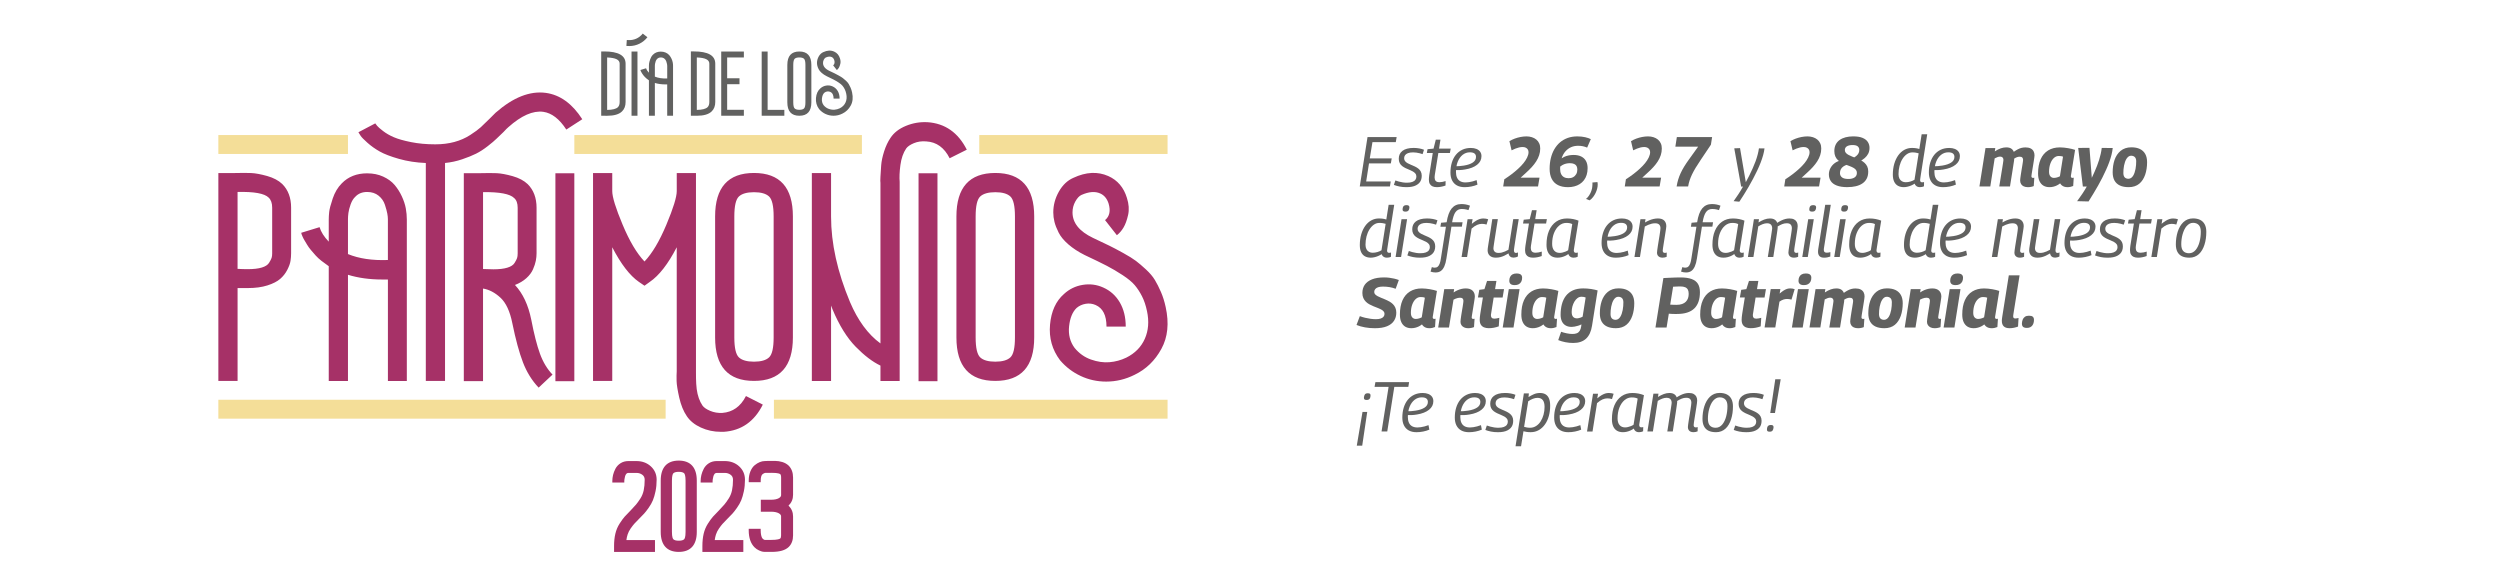 <?xml version="1.0" encoding="UTF-8"?><svg id="Layer_1" xmlns="http://www.w3.org/2000/svg" viewBox="0 0 1600 373"><defs><style>.cls-1{fill:#f4de98;}.cls-2{fill:#a63167;}.cls-3{fill:#616160;}</style></defs><path class="cls-1" d="m367.57,86.43h184.05v12.11h-184.05v-12.11Zm-227.83,0h82.96v12.11h-82.96v-12.11Zm0,169.41h286.26v12.11H139.74v-12.11Zm355.57,0h251.93v12.11h-251.93v-12.11Zm131.42-169.41h120.51v12.11h-120.51v-12.11Z"/><path class="cls-2" d="m235,110.94c3.79,0,7.19.69,10.22,2.08,3.03,1.39,5.46,3.16,7.29,5.3,1.83,2.15,3.37,4.58,4.64,7.29,1.26,2.71,2.11,5.3,2.56,7.76.44,2.46.66,4.83.66,7.1v103.35h-12.11v-64.93h-3.6c-8.08,0-15.4-1.01-21.96-3.03v67.96h-12.3v-73.45c-1.64-1.13-3.19-2.27-4.64-3.41-1.45-1.13-2.72-2.3-3.79-3.5-1.07-1.2-2.08-2.36-3.03-3.5-.95-1.13-1.74-2.24-2.37-3.31-.63-1.07-1.2-2.02-1.7-2.84-.5-.82-.91-1.61-1.23-2.37-.31-.75-.54-1.29-.66-1.61-.12-.31-.19-.6-.19-.85l11.74-3.6c.88,3.03,2.84,6.12,5.87,9.28v-14.2c0-1.39.09-3,.28-4.83.19-1.83.95-4.7,2.27-8.61,1.32-3.91,3.25-7.13,5.77-9.66,4.16-4.29,9.59-6.43,16.28-6.43Zm-12.3,51.67c7.07,2.9,15.58,4.16,25.55,3.79v-26.12c0-1.01-.13-2.21-.38-3.6-.25-1.39-.76-3.25-1.51-5.58-.76-2.33-2.11-4.29-4.07-5.87-1.96-1.58-4.39-2.37-7.29-2.37-3.16,0-5.68,1.01-7.57,3.03-1.26,1.13-2.27,2.78-3.03,4.92-.76,2.15-1.23,3.97-1.42,5.49-.19,1.51-.28,2.78-.28,3.79v22.52Zm117.3,41.93c1.77,9.21,3.63,16.5,5.58,21.86,1.96,5.37,4.64,9.81,8.04,13.35l-8.9,8.33c-4.29-4.54-7.64-9.94-10.03-16.18-2.4-6.25-4.67-14.61-6.81-25.08-1.51-7.57-4.04-13-7.57-16.28-3.54-3.28-7.26-5.23-11.17-5.87v59.25h-12.3V110.84h10.22c4.54-.12,8.17-.12,10.88,0,2.71.13,6.09.76,10.13,1.89,4.04,1.14,7.26,2.84,9.65,5.11,3.79,3.78,5.68,8.83,5.68,15.14v29.15c0,1.51-.16,3.09-.47,4.73-.32,1.64-.92,3.47-1.8,5.49-.88,2.02-2.3,3.91-4.26,5.68-1.96,1.77-4.39,3.22-7.29,4.35,5.05,5.43,8.52,12.81,10.41,22.15Zm-30.85-81.58v49.21c2.4.13,4.6.19,6.63.19,3.66,0,6.63-.35,8.9-1.04,2.27-.69,3.82-1.7,4.64-3.03.82-1.32,1.35-2.36,1.61-3.12.25-.76.38-1.77.38-3.03v-29.15c0-2.9-.76-4.98-2.27-6.25-2.65-2.65-9.28-3.91-19.88-3.78Zm302.96,15.57c0-18.55,8.3-27.83,24.89-27.83s24.89,9.28,24.89,27.83v77.42c0,18.55-8.3,27.83-24.89,27.83s-24.89-9.28-24.89-27.83v-77.42Zm12.3,77.42c0,6.69.98,10.95,2.93,12.78,1.96,1.83,5.17,2.74,9.65,2.74s7.7-.92,9.65-2.74c1.96-1.83,2.93-6.09,2.93-12.78v-77.42c0-6.69-.98-10.95-2.93-12.78-1.96-1.83-5.18-2.74-9.65-2.74s-7.7.92-9.65,2.74c-1.96,1.83-2.93,6.09-2.93,12.78v77.42Zm-166.74-77.42c0-18.55,8.3-27.83,24.89-27.83s24.89,9.28,24.89,27.83v77.42c0,18.55-8.3,27.83-24.89,27.83s-24.89-9.28-24.89-27.83v-77.42Zm12.3,77.42c0,6.69.98,10.95,2.93,12.78,1.96,1.83,5.17,2.74,9.65,2.74s7.7-.92,9.65-2.74c1.96-1.83,2.93-6.09,2.93-12.78v-77.42c0-6.69-.98-10.95-2.93-12.78-1.96-1.83-5.18-2.74-9.65-2.74s-7.7.92-9.65,2.74c-1.96,1.83-2.93,6.09-2.93,12.78v77.42ZM180.63,117.75c3.79,3.78,5.68,8.83,5.68,15.14v29.15c0,1.64-.13,3.28-.38,4.92-.25,1.64-.95,3.57-2.08,5.77-1.13,2.21-2.65,4.13-4.54,5.77-1.89,1.64-4.61,3.03-8.14,4.16-3.54,1.13-7.7,1.7-12.49,1.7h-6.63v59.44h-12.3V110.75h10.22c4.54-.12,8.17-.12,10.88,0,2.71.13,6.09.76,10.13,1.89,4.04,1.14,7.26,2.84,9.65,5.11Zm-6.44,44.29v-29.15c0-2.9-.76-5.04-2.27-6.44-2.65-2.65-9.28-3.85-19.88-3.59v49.21c2.14.13,4.35.19,6.63.19,3.66,0,6.63-.35,8.9-1.04,2.27-.69,3.82-1.7,4.64-3.03.82-1.32,1.35-2.36,1.61-3.12.25-.76.38-1.77.38-3.03Zm65.96-83.1c.25.38.66.92,1.23,1.61.57.7,1.83,1.8,3.79,3.31,1.96,1.51,4.26,2.84,6.91,3.97,2.65,1.14,6.31,2.18,10.98,3.12,4.67.94,9.84,1.42,15.52,1.42,4.42,0,8.49-.5,12.21-1.51,3.72-1.01,7.1-2.49,10.13-4.45,3.03-1.95,5.3-3.63,6.81-5.01s3.41-3.22,5.68-5.49c1.77-1.76,3.03-3.03,3.79-3.78,11.23-9.84,21.96-14.07,32.18-12.68,9.09,1.26,16.85,6.88,23.28,16.85l-10.22,6.62c-4.42-6.81-9.34-10.6-14.77-11.36-6.56-.88-14.01,2.4-22.34,9.84-.63.51-1.64,1.51-3.03,3.03-1.89,1.77-3.41,3.22-4.54,4.35-1.14,1.13-3,2.72-5.58,4.73-2.59,2.02-5.08,3.63-7.48,4.83-2.4,1.2-5.37,2.4-8.9,3.6-3.53,1.2-7.19,1.99-10.98,2.37v139.5h-12.3V104.32c-6.18-.25-11.93-1.14-17.22-2.65-5.3-1.51-9.4-3.09-12.3-4.73-2.9-1.64-5.52-3.5-7.85-5.58-2.33-2.08-3.79-3.56-4.35-4.45-.57-.88-1.04-1.64-1.42-2.27l10.79-5.68Zm237.26,174.52l10.79,5.49c-5.43,10.85-13.76,16.66-24.99,17.41h-1.89c-4.54,0-8.8-.92-12.78-2.74-3.98-1.83-6.97-4.26-8.99-7.29-2.15-3.16-3.76-7.1-4.83-11.83-1.07-4.73-1.64-8.3-1.7-10.69-.06-2.4-.03-4.48.09-6.25v-79.31c-5.55,10.73-11.3,18.11-17.22,22.15l-3.41,2.46-3.6-2.46c-5.81-4.04-11.49-11.42-17.04-22.15v85.56h-12.3V110.75h12.3v11.55c0,3.79,2.21,10.95,6.63,21.48,4.41,10.54,9.08,18.4,14.01,23.57,4.92-5.17,9.59-13.03,14.01-23.57,4.42-10.53,6.63-17.7,6.63-21.48v-11.55h12.3v127.58s-.09,6.47.47,10.7c.57,4.23,1.8,7.73,3.69,10.51.88,1.26,2.52,2.4,4.92,3.41,2.4,1.01,4.98,1.45,7.76,1.32,6.69-.51,11.74-4.1,15.14-10.79Zm110.46-9.51V110.89h12.11v133.07h-12.11Zm-232.41,0V110.89h12.11v133.07h-12.11Zm238.12-165.75c11.23.76,19.62,6.62,25.17,17.6l-10.98,5.49c-3.41-6.82-8.39-10.41-14.95-10.79-2.9-.25-5.55.13-7.95,1.13-2.4,1.01-4.04,2.15-4.92,3.41-1.89,2.78-3.12,6.31-3.69,10.6-.57,4.29-.73,7.89-.47,10.79v127.39h-12.3v-9.84c-5.05-2.4-10.35-6.44-15.9-12.12-5.55-5.68-10.48-13.63-14.77-23.85-.13-.25-.28-.66-.47-1.23-.19-.57-.35-.98-.47-1.23v48.27h-12.3V110.76h12.3v27.83c0,17.16,4.04,35.4,12.11,54.7,5.05,11.86,11.55,20.7,19.5,26.5v-102.78c-.13-.38-.13-1.7,0-3.97.12-2.27.28-4.7.47-7.29.19-2.59.82-5.55,1.89-8.9,1.07-3.34,2.43-6.21,4.07-8.61,2.14-3.28,5.42-5.84,9.84-7.67,4.42-1.83,9.02-2.62,13.82-2.36Zm98.03,162.41c-5.11-2.39-9.5-5.74-13.16-10.03-5.04-6.68-7.19-14.29-6.43-22.81.76-8.52,3.72-15.05,8.9-19.59,3.41-3.15,7.41-5.11,12.01-5.86,4.6-.76,9-.19,13.16,1.7,4.54,2.02,8.07,5.21,10.6,9.56,2.53,4.36,3.78,9.5,3.78,15.43h-12.31c0-7.19-2.33-11.8-7-13.82-2.02-.88-4.14-1.14-6.35-.76s-4.13,1.26-5.77,2.65c-2.65,2.53-4.25,6.43-4.82,11.73-.56,5.3.6,9.91,3.5,13.82,2.9,3.54,6.4,6.03,10.5,7.47,4.1,1.45,8.05,2.02,11.83,1.71s7.38-1.29,10.79-2.93c5.55-2.77,9.5-6.79,11.83-12.02,2.33-5.24,2.81-11.13,1.42-17.69-.76-3.66-1.83-6.85-3.21-9.56-1.39-2.72-2.93-5.08-4.64-7.1-1.71-2.02-4.3-4.16-7.76-6.43-3.47-2.27-6.85-4.26-10.12-5.96-3.28-1.71-8.02-4-14.2-6.91-4.04-2.02-7.51-4.29-10.41-6.81-2.9-2.53-4.98-5.05-6.24-7.58-1.27-2.52-2.15-4.79-2.65-6.81-.51-2.02-.76-4.03-.76-6.06,0-4.67,1.2-9.11,3.59-13.34,2.39-4.22,5.49-7.16,9.28-8.8,8.07-3.78,15.52-4.16,22.33-1.14,5.93,2.65,9.91,7.32,11.93,14.01,1.26,3.91,1.51,7.53.76,10.88-.76,3.34-1.73,6.03-2.93,8.05-1.21,2.02-2.62,3.66-4.26,4.92l-7.57-9.66c2.9-2.39,3.65-5.92,2.27-10.6-1.01-3.15-2.78-5.3-5.3-6.43-3.28-1.51-7.32-1.2-12.11.94-1.39.63-2.68,2.02-3.88,4.17-1.21,2.15-1.8,4.48-1.8,7,0,6.69,4.36,12.11,13.06,16.28,4.8,2.27,8.3,3.94,10.51,5.01,2.2,1.07,5.14,2.62,8.8,4.64,3.65,2.02,6.4,3.72,8.23,5.11,1.83,1.39,3.98,3.21,6.43,5.48,2.46,2.28,4.36,4.52,5.68,6.72,1.33,2.21,2.62,4.76,3.88,7.67,1.26,2.9,2.27,6.12,3.03,9.65,2.27,10.35,1.36,19.29-2.75,26.78-4.1,7.51-9.81,13.04-17.13,16.57-5.8,2.9-11.86,4.36-18.17,4.36-5.81,0-11.27-1.21-16.37-3.6Z"/><path class="cls-3" d="m387.46,74.09h-2.69v-41.17h1.87c9.16,0,13.74,2.61,13.74,7.84v24.51c0,2.54-.76,4.54-2.28,6.02-1.87,1.87-5.07,2.81-9.59,2.81h-1.05Zm1.11-3.74c3.43-.04,5.73-.63,6.9-1.76.74-.74,1.11-1.85,1.11-3.33v-24.51c0-1.25-.64-2.19-1.93-2.84-1.29-.64-3.31-1.02-6.08-1.14v33.57Zm15.61,3.74v-41.12h3.8v41.12h-3.8Zm18.74-41.06c1.17,0,2.22.21,3.16.64.93.43,1.69.97,2.25,1.64.56.66,1.04,1.41,1.43,2.25.39.84.65,1.64.79,2.4.14.76.2,1.49.2,2.19v31.93h-3.74v-20.06h-1.11c-2.5,0-4.76-.31-6.79-.93v21h-3.8v-22.69c-.51-.35-.99-.7-1.43-1.05-.45-.35-.84-.71-1.17-1.08-.33-.37-.64-.73-.94-1.08-.29-.35-.54-.69-.73-1.03-.2-.33-.37-.62-.53-.88-.16-.26-.28-.5-.38-.73-.1-.23-.17-.4-.2-.5s-.06-.19-.06-.26l3.63-1.11c.27.94.88,1.89,1.81,2.86v-4.39c0-.43.03-.92.09-1.49.06-.56.29-1.45.7-2.66.41-1.21,1-2.2,1.78-2.98,1.29-1.32,2.96-1.99,5.03-1.99Zm-3.8,16.02c2.18.9,4.82,1.29,7.9,1.17v-8.07c0-.31-.04-.68-.12-1.11-.08-.43-.23-1.01-.47-1.73-.23-.72-.65-1.32-1.26-1.81s-1.35-.73-2.25-.73c-.97,0-1.75.31-2.34.93-.39.35-.7.86-.94,1.52-.23.66-.38,1.23-.44,1.7-.06.47-.09.86-.09,1.17v6.96Zm25.73,25.03h-2.69v-41.17h1.87c9.16,0,13.74,2.61,13.74,7.84v24.51c0,2.54-.76,4.54-2.28,6.02-1.87,1.87-5.07,2.81-9.59,2.81h-1.05Zm1.11-3.74c3.43-.04,5.73-.63,6.9-1.76.74-.74,1.11-1.85,1.11-3.33v-24.51c0-1.25-.64-2.19-1.93-2.84s-3.31-1.02-6.08-1.14v33.57Zm30.12-33.57h-10.7v13.33h7.9v3.8h-7.9v16.38h10.7v3.8h-14.5v-41.12h14.5v3.8Zm11.4,37.31v-41.12h3.8v37.37h10.7v3.74h-14.5Zm16.41-32.52c0-5.73,2.56-8.6,7.69-8.6s7.69,2.87,7.69,8.6v23.92c0,5.73-2.56,8.6-7.69,8.6s-7.69-2.87-7.69-8.6v-23.92Zm3.8,23.92c0,2.07.3,3.38.91,3.95.6.56,1.6.85,2.98.85s2.38-.28,2.98-.85c.6-.57.91-1.88.91-3.95v-23.92c0-2.07-.3-3.38-.91-3.95-.61-.56-1.6-.85-2.98-.85s-2.38.28-2.98.85c-.6.57-.91,1.88-.91,3.95v23.92Zm-93.34-41.66l-3-2.33c-2.21,2.85-5.67,4.41-9.28,4.16l-.92-.06-.26,3.79.92.06c.34.02.67.03,1.01.03,4.5,0,8.75-2.07,11.54-5.65Zm113.99,49.14c-1.6-.75-2.96-1.79-4.11-3.13-1.57-2.09-2.24-4.46-2.01-7.12s1.16-4.7,2.78-6.11c1.06-.98,2.31-1.59,3.75-1.83,1.44-.24,2.81-.06,4.11.53,1.42.63,2.52,1.63,3.31,2.98.79,1.36,1.18,2.96,1.18,4.82h-3.84c0-2.24-.73-3.68-2.18-4.31-.63-.27-1.29-.35-1.98-.24s-1.29.39-1.8.83c-.83.79-1.33,2.01-1.51,3.66-.18,1.65.19,3.09,1.09,4.31.91,1.1,2,1.88,3.28,2.33,1.28.45,2.51.63,3.69.53s2.3-.4,3.37-.91c1.73-.87,2.96-2.12,3.69-3.75.73-1.63.88-3.48.44-5.52-.24-1.14-.57-2.14-1-2.98-.43-.85-.91-1.59-1.45-2.22-.53-.63-1.34-1.3-2.42-2.01-1.08-.71-2.14-1.33-3.16-1.86-1.02-.53-2.5-1.25-4.43-2.16-1.26-.63-2.34-1.34-3.25-2.13s-1.55-1.58-1.95-2.37c-.4-.79-.67-1.49-.83-2.13-.16-.63-.24-1.26-.24-1.89,0-1.46.37-2.84,1.12-4.16.75-1.32,1.71-2.23,2.9-2.75,2.52-1.18,4.84-1.3,6.97-.35,1.85.83,3.09,2.29,3.72,4.37.39,1.22.47,2.35.24,3.4-.24,1.04-.54,1.88-.91,2.51-.38.63-.82,1.14-1.33,1.54l-2.36-3.01c.9-.75,1.14-1.85.71-3.31-.32-.98-.87-1.65-1.65-2.01-1.02-.47-2.29-.37-3.78.29-.43.2-.84.63-1.21,1.3-.38.67-.56,1.4-.56,2.18,0,2.09,1.36,3.78,4.08,5.08,1.5.71,2.59,1.23,3.28,1.56.69.34,1.6.82,2.75,1.45,1.14.63,2,1.16,2.57,1.6s1.24,1,2.01,1.71c.77.71,1.36,1.41,1.77,2.1.41.69.82,1.49,1.21,2.39.39.91.71,1.91.94,3.01.71,3.23.42,6.02-.86,8.36-1.28,2.34-3.06,4.07-5.35,5.17-1.81.91-3.7,1.36-5.67,1.36-1.81,0-3.52-.38-5.11-1.12Z"/><path class="cls-2" d="m486.92,327.5v-7.66h6.51c2.11,0,3.78-.33,4.97-.98,1.35-.73,1.51-1.54,1.51-2.08v-11.15c0-1.4-.31-1.93-.5-2.12-.27-.27-1.34-.9-5.48-.9-.61,0-1.26.01-1.96.04h-2.23c-.25.05-.5.12-.77.23-.18.07-.49.25-.99.65-.31.26-.58.71-.78,1.34-.23.72-.35,1.65-.35,2.77v.98h-7.66v-.98c0-2.23.35-4.21,1.04-5.9.7-1.72,1.62-3.06,2.74-3.98,1.07-.88,2.15-1.55,3.23-1.99,1.12-.46,2.19-.69,3.18-.69.57,0,1.35-.03,2.31-.09h.06s4.39,0,4.39,0c1.49,0,3.02.24,4.54.7,1.57.48,2.92,1.25,4.03,2.28,1.9,1.9,2.85,4.47,2.85,7.65v11.15c0,2.67-.98,4.97-2.92,6.85,1.94,1.87,2.92,4.17,2.92,6.85v12.2c0,3.07-.92,5.54-2.75,7.36-2.21,2.14-5.79,3.18-10.96,3.18h-4.39c-.27,0-.66-.03-1.17-.1-.57-.07-1.36-.33-2.47-.82-1.1-.49-2.09-1.16-2.93-2.01-2.46-2.46-3.71-6.12-3.71-10.87v-.98h7.66v.98c0,1.16.1,2.18.28,3.04.22,1.02.46,1.54.62,1.8.22.36.48.64.79.86.45.32.62.37.63.37.2.05.32.06.38.06h2.11c.54.01,1.03.02,1.5.02,4.76,0,5.95-.67,6.24-.96.33-.33.5-1,.5-1.94v-12.2c0-.5-.16-1.26-1.51-1.99-1.2-.65-2.87-.98-4.97-.98h-6.51Zm-37.39,25.72v-3.79c0-2.87.27-5.5.81-7.82.55-2.35,1.47-4.54,2.72-6.49,1.21-1.9,2.29-3.38,3.21-4.42.9-1.02,2.18-2.36,3.82-3.99,1.54-1.6,2.73-2.88,3.5-3.8.76-.9,1.68-2.18,2.74-3.81,1.01-1.56,1.73-3.32,2.15-5.25.42-1.97.64-4.26.64-6.82,0-1.38-.49-2.42-1.49-3.16-1.1-.81-2.33-1.21-3.76-1.21h-5.18c-.54,0-.95.18-1.29.55-.42.47-.7,1.04-.87,1.76-.2.85-.33,1.48-.38,1.88-.05.39-.08.72-.08.97v.98h-7.66v-.98c0-1.25.16-2.53.47-3.83.31-1.3.83-2.65,1.53-4,.75-1.43,1.85-2.62,3.28-3.53,1.44-.92,3.13-1.38,5-1.38h5.18c3.63,0,6.71,1.13,9.17,3.37,2.48,2.26,3.74,5.15,3.74,8.58,0,2.63-.24,5.12-.72,7.4-.48,2.27-1.04,4.2-1.68,5.75-.64,1.56-1.56,3.19-2.74,4.85-1.18,1.66-2.12,2.87-2.89,3.7-.76.82-1.85,1.94-3.23,3.32-1.38,1.39-2.42,2.46-3.07,3.2-.65.73-1.42,1.73-2.3,2.99-.85,1.2-1.5,2.49-1.93,3.82-.35,1.07-.62,2.28-.8,3.59h18.31v7.58h-26.19Zm-15.13,0c-7.55,0-11.54-4.42-11.54-12.79v-32.86c0-8.37,3.99-12.79,11.54-12.79s11.54,4.42,11.54,12.79v32.86c0,8.37-3.99,12.79-11.54,12.79Zm0-51.25c-1.64,0-2.79.3-3.43.9-.35.33-.93,1.37-.93,4.71v32.86c0,3.34.59,4.38.93,4.71.64.6,1.79.9,3.43.9s2.79-.3,3.43-.9c.28-.26.93-1.25.93-4.71v-32.86c0-3.46-.65-4.45-.94-4.71-.64-.6-1.79-.9-3.43-.9Zm-41.4,51.25v-3.79c0-2.87.27-5.5.82-7.82.55-2.35,1.46-4.53,2.72-6.49,1.22-1.9,2.3-3.39,3.21-4.42.9-1.02,2.18-2.36,3.82-3.99,1.54-1.59,2.72-2.88,3.5-3.8.76-.9,1.68-2.18,2.74-3.81,1.01-1.56,1.73-3.32,2.15-5.25.42-1.97.64-4.26.64-6.82,0-1.38-.49-2.42-1.49-3.16-1.1-.81-2.33-1.21-3.76-1.21h-5.18c-.54,0-.95.18-1.29.55-.42.46-.7,1.04-.87,1.76-.2.85-.33,1.48-.38,1.88-.05.39-.08.72-.08.97v.98h-7.66v-.98c0-1.24.16-2.53.46-3.83.31-1.3.83-2.65,1.53-4,.75-1.43,1.85-2.62,3.28-3.53,1.44-.92,3.13-1.38,5-1.38h5.18c3.63,0,6.71,1.13,9.17,3.37,2.48,2.26,3.74,5.15,3.74,8.58,0,2.63-.24,5.12-.72,7.4-.48,2.27-1.04,4.2-1.68,5.75-.64,1.55-1.56,3.18-2.74,4.85-1.16,1.63-2.13,2.88-2.89,3.7-.76.82-1.84,1.93-3.23,3.32-1.37,1.37-2.41,2.45-3.08,3.2-.64.72-1.41,1.73-2.3,2.99-.85,1.2-1.5,2.49-1.93,3.82-.35,1.07-.62,2.28-.8,3.59h18.31v7.58h-26.19Z"/><path class="cls-3" d="m870.25,119.33l4.96-31.59h18.64l-.54,3.21h-14.94l-1.72,10.43h14.04l-.54,3.21h-13.99l-1.81,11.55h15.71l-.5,3.2h-19.32Z"/><path class="cls-3" d="m892.09,118.33l.95-2.84c.63.24,1.35.47,2.17.7s1.67.41,2.57.54c.9.14,1.79.2,2.66.2,1.41,0,2.57-.17,3.45-.5.89-.33,1.54-.79,1.96-1.38.42-.59.63-1.26.63-2.01s-.2-1.43-.61-1.94c-.41-.51-.95-.96-1.62-1.35-.68-.39-1.42-.75-2.21-1.06-.8-.32-1.6-.66-2.39-1.04s-1.53-.82-2.21-1.33c-.68-.51-1.22-1.15-1.62-1.92s-.61-1.69-.61-2.78.19-2,.56-2.84c.38-.84.95-1.57,1.74-2.19.78-.62,1.78-1.09,2.98-1.42,1.2-.33,2.62-.5,4.24-.5,1.23,0,2.44.11,3.61.32,1.17.21,2.18.5,3.02.86l-.9,2.8c-.57-.21-1.2-.4-1.87-.56-.68-.17-1.37-.3-2.08-.41-.71-.1-1.42-.16-2.14-.16-1.35,0-2.45.17-3.29.5-.84.33-1.46.78-1.85,1.33-.39.56-.59,1.2-.59,1.92s.2,1.38.61,1.87c.41.5.95.93,1.62,1.31.68.38,1.41.72,2.21,1.04.8.32,1.59.66,2.39,1.04.8.38,1.54.82,2.21,1.33s1.22,1.14,1.62,1.9.61,1.67.61,2.75c0,.96-.14,1.83-.41,2.6-.27.77-.68,1.44-1.22,2.01-.54.57-1.2,1.06-1.99,1.47s-1.68.71-2.71.9c-1.02.2-2.17.29-3.43.29-1.66,0-3.15-.13-4.49-.41-1.34-.27-2.54-.62-3.59-1.04Z"/><path class="cls-3" d="m925.18,115.9l-.04,2.84c-.99.36-1.96.62-2.89.79-.93.17-1.84.25-2.71.25-1.05,0-1.96-.17-2.71-.5-.75-.33-1.33-.85-1.74-1.56-.41-.71-.61-1.63-.61-2.78,0-.36.02-.79.07-1.29.05-.5.1-.99.16-1.47l2.26-14.26h-3.79l.45-2.44,3.84-.36,1.44-5.73h2.98l-.9,5.73h7.45l-.5,2.8h-7.4l-2.26,14.04c-.03.3-.06.59-.09.86-.03.27-.04.53-.04.77,0,.93.23,1.67.7,2.21.47.54,1.29.81,2.46.81.6,0,1.23-.07,1.87-.2.65-.14,1.32-.31,2.01-.52Z"/><path class="cls-3" d="m931.23,106.33c.87.06,1.8.05,2.78-.02.98-.07,1.93-.19,2.87-.34,2.44-.39,4.34-1.04,5.71-1.96,1.37-.92,2.05-2.11,2.05-3.59,0-.96-.32-1.69-.97-2.19-.65-.5-1.63-.75-2.96-.75-1.71,0-3.25.54-4.6,1.6-1.35,1.07-2.41,2.54-3.16,4.42-.75,1.88-1.13,4.07-1.13,6.57,0,1.44.23,2.67.7,3.68.47,1.01,1.16,1.76,2.08,2.26.92.5,2.04.75,3.36.75.69,0,1.42-.06,2.19-.18.77-.12,1.56-.29,2.39-.5.83-.21,1.66-.48,2.5-.81l.54,2.89c-1.2.51-2.52.91-3.95,1.2-1.43.29-2.85.43-4.27.43-1.93,0-3.57-.37-4.92-1.11-1.35-.74-2.39-1.81-3.09-3.21-.71-1.4-1.06-3.08-1.06-5.03,0-2.32.29-4.44.88-6.36.59-1.92,1.44-3.59,2.57-4.99,1.13-1.4,2.5-2.48,4.11-3.25,1.61-.77,3.44-1.15,5.48-1.15,1.38,0,2.59.21,3.61.63,1.02.42,1.81,1.02,2.37,1.81s.83,1.71.83,2.8c0,2.2-.92,4.03-2.78,5.51-1.85,1.47-4.42,2.48-7.7,3.02-1.2.21-2.38.34-3.52.38-1.14.05-2.21.04-3.21-.02l.27-2.48Z"/><path class="cls-3" d="m962.77,114.72c1.53-.96,3.05-2.01,4.54-3.14,1.49-1.13,2.9-2.29,4.22-3.5s2.48-2.42,3.48-3.63,1.78-2.44,2.37-3.66c.59-1.22.88-2.35.88-3.41,0-.63-.15-1.2-.45-1.69-.3-.5-.73-.89-1.29-1.17-.56-.29-1.24-.43-2.05-.43-.72,0-1.47.09-2.26.27-.78.18-1.57.43-2.37.75-.8.32-1.6.68-2.42,1.11l-1.4-5.87c1.02-.63,2.14-1.17,3.34-1.62,1.2-.45,2.46-.8,3.77-1.06,1.31-.25,2.58-.38,3.81-.38s2.39.17,3.48.52,2.02.85,2.82,1.51c.8.66,1.41,1.47,1.85,2.44.44.96.65,2.06.65,3.29,0,1.5-.23,2.93-.68,4.29-.45,1.35-1.08,2.66-1.87,3.9-.8,1.25-1.73,2.46-2.8,3.63-1.07,1.17-2.22,2.32-3.45,3.43-1.23,1.11-2.47,2.24-3.7,3.39h12.05l-.95,5.64h-22.3l.72-4.6Z"/><path class="cls-3" d="m1003.4,119.78c-2.44,0-4.53-.44-6.27-1.31s-3.08-2.18-3.99-3.93-1.38-3.91-1.38-6.5c0-2.44.26-4.71.77-6.81s1.26-4.02,2.26-5.73,2.2-3.18,3.63-4.4c1.43-1.22,3.07-2.16,4.92-2.82,1.85-.66,3.9-.99,6.16-.99,1.87,0,3.56.18,5.08.54,1.52.36,2.7.77,3.54,1.22l-2.35,5.42c-.87-.39-1.79-.68-2.75-.88s-1.96-.29-2.98-.29c-1.72,0-3.24.3-4.56.9-1.33.6-2.47,1.43-3.43,2.48-1.23,1.32-2.14,2.99-2.71,4.99-.57,2-.86,4.14-.86,6.43,0,1.29.21,2.38.63,3.27.42.89,1.04,1.56,1.85,2.01s1.81.68,2.98.68c1.08,0,2.04-.23,2.87-.68.83-.45,1.48-1.09,1.96-1.92.48-.83.72-1.8.72-2.91,0-.87-.16-1.61-.47-2.21-.32-.6-.83-1.07-1.54-1.4-.71-.33-1.65-.5-2.82-.5-.81,0-1.62.1-2.42.29-.8.2-1.55.49-2.26.88-.71.39-1.33.86-1.87,1.4l.27-4.78c.81-.75,1.69-1.35,2.64-1.8.95-.45,1.94-.77,2.98-.97,1.04-.2,2.07-.29,3.09-.29,1.9,0,3.51.32,4.85.97,1.34.65,2.36,1.6,3.07,2.87.71,1.26,1.06,2.8,1.06,4.6,0,1.6-.2,3.04-.61,4.33-.41,1.29-.99,2.43-1.74,3.41-.75.98-1.65,1.8-2.69,2.46s-2.21,1.16-3.5,1.49c-1.29.33-2.68.5-4.15.5Z"/><path class="cls-3" d="m1019.15,116.8l3.21-.27c.06.27.1.55.13.84s.04.56.04.83c0,.78-.11,1.62-.34,2.53-.23.9-.56,1.81-.99,2.73-.44.92-.97,1.79-1.6,2.62-.63.83-1.38,1.54-2.26,2.14l-2.3-.9c.75-.6,1.43-1.37,2.03-2.3.6-.93,1.08-1.93,1.44-3,.36-1.07.56-2.07.59-3,.03-.33.05-.68.07-1.06.01-.38,0-.76-.02-1.15Z"/><path class="cls-3" d="m1040.59,114.72c1.53-.96,3.05-2.01,4.54-3.14,1.49-1.13,2.9-2.29,4.22-3.5s2.48-2.42,3.48-3.63,1.78-2.44,2.37-3.66c.59-1.22.88-2.35.88-3.41,0-.63-.15-1.2-.45-1.69-.3-.5-.73-.89-1.29-1.17-.56-.29-1.24-.43-2.05-.43-.72,0-1.47.09-2.26.27-.78.18-1.57.43-2.37.75-.8.32-1.6.68-2.42,1.11l-1.4-5.87c1.02-.63,2.14-1.17,3.34-1.62,1.2-.45,2.46-.8,3.77-1.06,1.31-.25,2.58-.38,3.81-.38s2.39.17,3.48.52,2.02.85,2.82,1.51c.8.66,1.41,1.47,1.85,2.44.44.96.65,2.06.65,3.29,0,1.5-.23,2.93-.68,4.29-.45,1.35-1.08,2.66-1.87,3.9-.8,1.25-1.73,2.46-2.8,3.63-1.07,1.17-2.22,2.32-3.45,3.43-1.23,1.11-2.47,2.24-3.7,3.39h12.05l-.95,5.64h-22.3l.72-4.6Z"/><path class="cls-3" d="m1073.04,119.33c.24-1.53.57-2.99.99-4.38.42-1.38.95-2.76,1.58-4.13s1.38-2.77,2.26-4.2,1.9-2.96,3.07-4.58l5.87-8.17h-14.58l.95-6.14h22.57l-.77,4.88-6.54,9.75c-1.26,1.87-2.35,3.55-3.25,5.05-.9,1.51-1.66,2.9-2.28,4.2-.62,1.29-1.13,2.56-1.54,3.79-.41,1.23-.73,2.54-.97,3.93h-7.36Z"/><path class="cls-3" d="m1125.71,94.95l3.57.04c-.15,1.33-.44,2.75-.86,4.27-.42,1.52-.96,3.11-1.6,4.78s-1.38,3.38-2.21,5.12c-.83,1.75-1.71,3.5-2.64,5.26-.93,1.76-1.9,3.5-2.89,5.21-.99,1.71-1.99,3.37-3,4.96-1.01,1.59-1.98,3.1-2.91,4.51l-3.66-.36c1.02-1.42,2.05-2.9,3.07-4.45,1.02-1.55,2-3.17,2.93-4.85h-1.17l-4.42-24.51,3.7-.13,3.7,21.8c.78-1.41,1.54-2.86,2.26-4.33.72-1.47,1.42-2.96,2.1-4.45.68-1.49,1.29-2.97,1.83-4.45.54-1.47,1-2.93,1.38-4.36.38-1.43.65-2.79.83-4.08Z"/><path class="cls-3" d="m1142.63,114.72c1.53-.96,3.05-2.01,4.54-3.14,1.49-1.13,2.9-2.29,4.22-3.5s2.48-2.42,3.48-3.63,1.78-2.44,2.37-3.66c.59-1.22.88-2.35.88-3.41,0-.63-.15-1.2-.45-1.69-.3-.5-.73-.89-1.29-1.17-.56-.29-1.24-.43-2.05-.43-.72,0-1.47.09-2.26.27-.78.18-1.57.43-2.37.75-.8.32-1.6.68-2.42,1.11l-1.4-5.87c1.02-.63,2.14-1.17,3.34-1.62,1.2-.45,2.46-.8,3.77-1.06,1.31-.25,2.58-.38,3.81-.38s2.39.17,3.48.52,2.02.85,2.82,1.51c.8.66,1.41,1.47,1.85,2.44.44.96.65,2.06.65,3.29,0,1.5-.23,2.93-.68,4.29-.45,1.35-1.08,2.66-1.87,3.9-.8,1.25-1.73,2.46-2.8,3.63-1.07,1.17-2.22,2.32-3.45,3.43-1.23,1.11-2.47,2.24-3.7,3.39h12.05l-.95,5.64h-22.3l.72-4.6Z"/><path class="cls-3" d="m1182.49,119.78c-2.86,0-5.18-.35-6.95-1.04-1.78-.69-3.06-1.65-3.86-2.89-.8-1.23-1.2-2.65-1.2-4.24,0-1.38.32-2.69.95-3.93.63-1.23,1.51-2.29,2.64-3.16,1.13-.87,2.43-1.47,3.9-1.8l4.29,2.66c-.96.27-1.8.65-2.5,1.15-.71.5-1.25,1.09-1.62,1.78-.38.69-.56,1.52-.56,2.48,0,1.14.43,2.05,1.29,2.73s2.25,1.02,4.17,1.02c.81,0,1.54-.08,2.19-.25.65-.17,1.21-.41,1.69-.72.48-.32.85-.72,1.11-1.22.25-.5.38-1.06.38-1.69,0-.78-.2-1.43-.61-1.94-.41-.51-.95-.96-1.62-1.33-.68-.38-1.45-.73-2.33-1.06-.87-.33-1.76-.67-2.66-1.02-.9-.35-1.79-.75-2.66-1.22-.87-.47-1.65-1.02-2.33-1.67-.68-.65-1.22-1.44-1.62-2.37s-.61-2.06-.61-3.38c0-1.56.29-2.94.88-4.13s1.41-2.17,2.48-2.93c1.07-.77,2.34-1.35,3.81-1.74,1.47-.39,3.1-.59,4.88-.59,2.53,0,4.56.33,6.09.99,1.54.66,2.65,1.55,3.34,2.66s1.04,2.35,1.04,3.7-.28,2.66-.83,3.72-1.29,1.99-2.21,2.78c-.92.78-1.95,1.47-3.09,2.08l-4.24-2.12c.78-.42,1.46-.88,2.03-1.38.57-.5,1.02-1.05,1.33-1.67.32-.62.47-1.32.47-2.1,0-.93-.33-1.68-.99-2.26-.66-.57-1.78-.86-3.34-.86-.81,0-1.53.08-2.14.23-.62.15-1.13.36-1.54.63s-.71.6-.92.99c-.21.39-.32.83-.32,1.31,0,.72.21,1.33.63,1.83.42.5.99.94,1.71,1.33.72.39,1.53.76,2.42,1.11s1.81.7,2.75,1.06c.95.36,1.87.78,2.75,1.26.89.48,1.68,1.05,2.39,1.69.71.65,1.27,1.42,1.69,2.3.42.89.63,1.95.63,3.18,0,1.8-.33,3.34-.99,4.6-.66,1.26-1.59,2.29-2.78,3.09-1.19.8-2.59,1.38-4.2,1.76-1.61.38-3.35.56-5.21.56Z"/><path class="cls-3" d="m1228.75,119.78c-.57,0-1.08-.09-1.53-.27s-.83-.44-1.15-.79c-.32-.35-.55-.75-.7-1.2-.57.39-1.24.76-2.01,1.11-.77.35-1.58.62-2.44.83-.86.21-1.69.32-2.51.32-1.41,0-2.65-.29-3.7-.86-1.05-.57-1.87-1.46-2.44-2.66-.57-1.2-.86-2.69-.86-4.47,0-2.56.31-4.88.92-6.97.62-2.09,1.47-3.9,2.57-5.42,1.1-1.52,2.39-2.69,3.88-3.5,1.49-.81,3.11-1.22,4.85-1.22.96,0,1.83.06,2.62.18s1.49.29,2.12.5l1.49-9.43h3.57c-.24,1.5-.49,3.07-.75,4.69s-.51,3.27-.77,4.92c-.26,1.66-.51,3.27-.77,4.85-.26,1.58-.5,3.09-.72,4.54-.23,1.44-.44,2.78-.63,4.02-.2,1.23-.36,2.31-.5,3.23-.14.92-.24,1.64-.32,2.17-.08.53-.11.83-.11.92,0,.45.11.8.32,1.04.21.24.54.36.99.36.21,0,.42-.01.63-.04.21-.03.41-.08.59-.14l-.04,2.71c-.39.21-.83.36-1.31.45-.48.09-.92.13-1.31.13Zm-9.07-3.16c.99,0,1.98-.14,2.96-.43.98-.29,1.86-.67,2.64-1.15l2.66-16.92c-.54-.15-1.14-.29-1.78-.41-.65-.12-1.39-.18-2.23-.18-1.26,0-2.44.38-3.52,1.13-1.08.75-2.03,1.78-2.84,3.07-.81,1.29-1.44,2.78-1.87,4.47s-.65,3.46-.65,5.33c0,1.08.2,2.01.59,2.78.39.77.94,1.35,1.65,1.74.71.39,1.51.59,2.42.59Z"/><path class="cls-3" d="m1237.42,106.33c.87.06,1.8.05,2.78-.02.98-.07,1.93-.19,2.87-.34,2.44-.39,4.34-1.04,5.71-1.96,1.37-.92,2.05-2.11,2.05-3.59,0-.96-.32-1.69-.97-2.19-.65-.5-1.63-.75-2.96-.75-1.71,0-3.25.54-4.6,1.6-1.35,1.07-2.41,2.54-3.16,4.42-.75,1.88-1.13,4.07-1.13,6.57,0,1.44.23,2.67.7,3.68.47,1.01,1.16,1.76,2.08,2.26.92.5,2.04.75,3.36.75.69,0,1.42-.06,2.19-.18.77-.12,1.56-.29,2.39-.5.83-.21,1.66-.48,2.5-.81l.54,2.89c-1.2.51-2.52.91-3.95,1.2-1.43.29-2.85.43-4.27.43-1.93,0-3.57-.37-4.92-1.11-1.35-.74-2.39-1.81-3.09-3.21-.71-1.4-1.06-3.08-1.06-5.03,0-2.32.29-4.44.88-6.36.59-1.92,1.44-3.59,2.57-4.99,1.13-1.4,2.5-2.48,4.11-3.25,1.61-.77,3.44-1.15,5.48-1.15,1.38,0,2.59.21,3.61.63,1.02.42,1.81,1.02,2.37,1.81s.83,1.71.83,2.8c0,2.2-.92,4.03-2.78,5.51-1.85,1.47-4.42,2.48-7.7,3.02-1.2.21-2.38.34-3.52.38-1.14.05-2.21.04-3.21-.02l.27-2.48Z"/><path class="cls-3" d="m1297.76,119.78c-.96,0-1.81-.17-2.55-.5-.74-.33-1.31-.82-1.71-1.47s-.61-1.42-.61-2.33c0-.3.04-.8.13-1.49.09-.69.2-1.5.34-2.41s.29-1.87.45-2.84c.17-.98.32-1.92.47-2.82.15-.9.27-1.67.36-2.3.09-.63.14-1.07.14-1.31,0-.6-.17-1.09-.5-1.47s-.89-.56-1.67-.56c-.6,0-1.18.11-1.74.32-.56.21-1.15.51-1.78.9,0,.12-.02.32-.04.59-.03.27-.04.5-.04.68-.09.54-.19,1.15-.29,1.83-.11.68-.22,1.41-.34,2.19-.12.78-.25,1.6-.38,2.44-.14.84-.27,1.7-.41,2.57s-.27,1.74-.41,2.59-.27,1.71-.41,2.55c-.14.84-.26,1.64-.38,2.39h-6.86c.15-.9.31-1.87.47-2.89.17-1.02.33-2.07.5-3.14.17-1.07.33-2.11.5-3.11.17-1.01.32-1.96.47-2.84.15-.89.28-1.69.38-2.42.11-.72.19-1.3.25-1.74.06-.44.09-.71.09-.83,0-.42-.08-.79-.23-1.11-.15-.32-.38-.56-.7-.75-.32-.18-.73-.27-1.24-.27s-1.05.11-1.62.32c-.57.21-1.17.48-1.81.81l-2.8,17.96h-6.95l3.88-24.55h6.27l-.32,2.12c1.35-.9,2.63-1.56,3.84-1.96,1.2-.41,2.36-.61,3.48-.61,1.35,0,2.41.26,3.18.77s1.32,1.2,1.65,2.08c.93-.66,1.8-1.2,2.6-1.62.8-.42,1.59-.73,2.39-.92.8-.2,1.63-.29,2.5-.29,1.32,0,2.42.22,3.27.65.86.44,1.49,1.04,1.9,1.81s.61,1.65.61,2.64c0,.27-.04.75-.14,1.44-.09.69-.21,1.5-.36,2.41-.15.92-.31,1.88-.47,2.89-.17,1.01-.32,1.96-.47,2.87-.15.9-.28,1.69-.38,2.35s-.16,1.13-.16,1.4c0,.33.08.59.25.77.17.18.4.27.7.27.15,0,.31,0,.47-.02.17-.01.31-.05.43-.11l-.36,5.37c-.48.21-1.08.38-1.78.52-.71.14-1.39.2-2.05.2Z"/><path class="cls-3" d="m1323.08,119.78c-.66,0-1.29-.09-1.87-.27s-1.11-.46-1.58-.83-.85-.82-1.15-1.33c-.63.51-1.32.95-2.05,1.31-.74.36-1.5.64-2.3.83-.8.2-1.63.29-2.5.29-1.47,0-2.75-.32-3.84-.97-1.08-.65-1.93-1.62-2.53-2.91-.6-1.29-.9-2.9-.9-4.83,0-3.64.56-6.7,1.67-9.18,1.11-2.48,2.71-4.36,4.81-5.64,2.09-1.28,4.58-1.92,7.47-1.92.84,0,1.71.04,2.62.14.9.09,1.78.21,2.64.36s1.67.32,2.44.5,1.45.38,2.05.59c-.45,2.8-.83,5.17-1.15,7.11-.32,1.94-.57,3.53-.77,4.76-.2,1.23-.35,2.2-.47,2.89-.12.69-.2,1.2-.25,1.51-.04.32-.07.5-.07.56,0,.36.08.63.23.81s.39.27.72.27c.12,0,.26,0,.43-.02.17-.01.32-.05.47-.11l-.36,5.33c-.45.21-1.02.39-1.69.54s-1.36.23-2.05.23Zm-4.74-6.95l1.99-12.55c-.39-.18-.82-.3-1.29-.36-.47-.06-.96-.09-1.47-.09-1.14,0-2.19.44-3.14,1.33-.95.89-1.69,2.1-2.23,3.63-.54,1.53-.81,3.25-.81,5.15,0,1.29.29,2.27.88,2.93s1.35.99,2.28.99c.42,0,.86-.05,1.31-.14s.9-.22,1.33-.38c.44-.17.82-.34,1.15-.52Z"/><path class="cls-3" d="m1345.11,94.68l7.04.04c-.15,1.38-.41,2.84-.79,4.36-.38,1.52-.86,3.08-1.44,4.67s-1.25,3.21-1.99,4.85c-.74,1.64-1.53,3.31-2.39,5.01-.86,1.7-1.77,3.41-2.73,5.12s-1.96,3.42-3,5.12c-1.04,1.7-2.08,3.39-3.14,5.08l-7.31-.18c1.23-1.66,2.36-3.26,3.39-4.81,1.02-1.55,1.96-3.08,2.8-4.58h-2.53l-2.98-24.69,7.22-.04,1.49,19.18c.6-1.23,1.18-2.5,1.74-3.79.56-1.29,1.09-2.58,1.6-3.86.51-1.28.96-2.56,1.35-3.84.39-1.28.73-2.56,1.02-3.84.29-1.28.5-2.55.65-3.81Z"/><path class="cls-3" d="m1362.39,119.78c-2.26,0-4.15-.35-5.66-1.06-1.52-.71-2.67-1.76-3.45-3.16-.78-1.4-1.17-3.17-1.17-5.3,0-1.41.1-2.78.29-4.11.2-1.32.5-2.58.9-3.77.41-1.19.93-2.27,1.58-3.25.65-.98,1.41-1.83,2.3-2.57.89-.74,1.9-1.3,3.05-1.69,1.14-.39,2.42-.59,3.84-.59,2.14,0,3.95.35,5.44,1.06,1.49.71,2.63,1.77,3.43,3.18.8,1.42,1.2,3.19,1.2,5.33,0,1.44-.11,2.84-.32,4.2-.21,1.35-.52,2.62-.92,3.79-.41,1.17-.93,2.25-1.56,3.23-.63.98-1.38,1.82-2.23,2.53s-1.85,1.25-2.98,1.62c-1.13.38-2.37.56-3.72.56Zm-.09-5.37c.6-.03,1.14-.21,1.62-.54s.9-.78,1.26-1.35c.36-.57.67-1.23.93-1.99.25-.75.47-1.55.63-2.39.17-.84.28-1.7.34-2.57.06-.87.09-1.7.09-2.48-.03-1.2-.35-2.08-.95-2.62-.6-.54-1.38-.81-2.35-.81-.6,0-1.14.18-1.62.54-.48.36-.91.83-1.29,1.42-.38.59-.69,1.26-.95,2.01-.26.75-.47,1.54-.63,2.37-.17.83-.28,1.65-.34,2.46-.06.81-.09,1.6-.09,2.35.03,1.29.34,2.22.93,2.78.59.56,1.39.83,2.42.83Z"/><path class="cls-3" d="m887.62,164.91c-.57,0-1.08-.09-1.53-.27s-.83-.44-1.15-.79c-.32-.35-.55-.75-.7-1.2-.57.39-1.24.76-2.01,1.11-.77.35-1.58.62-2.44.83-.86.21-1.69.32-2.51.32-1.41,0-2.65-.29-3.7-.86-1.05-.57-1.87-1.46-2.44-2.66-.57-1.2-.86-2.69-.86-4.47,0-2.56.31-4.88.92-6.97.62-2.09,1.47-3.9,2.57-5.42,1.1-1.52,2.39-2.69,3.88-3.5,1.49-.81,3.11-1.22,4.85-1.22.96,0,1.83.06,2.62.18s1.49.29,2.12.5l1.49-9.43h3.57c-.24,1.5-.49,3.07-.75,4.69s-.51,3.27-.77,4.92c-.26,1.66-.51,3.27-.77,4.85-.26,1.58-.5,3.09-.72,4.54-.23,1.44-.44,2.78-.63,4.02-.2,1.23-.36,2.31-.5,3.23-.14.92-.24,1.64-.32,2.17-.08.53-.11.83-.11.92,0,.45.11.8.32,1.04.21.24.54.36.99.36.21,0,.42-.01.63-.04.21-.03.41-.08.59-.14l-.04,2.71c-.39.21-.83.36-1.31.45-.48.09-.92.13-1.31.13Zm-9.07-3.16c.99,0,1.98-.14,2.96-.43.98-.29,1.86-.67,2.64-1.15l2.66-16.92c-.54-.15-1.14-.29-1.78-.41-.65-.12-1.39-.18-2.23-.18-1.26,0-2.44.38-3.52,1.13-1.08.75-2.03,1.78-2.84,3.07-.81,1.29-1.44,2.78-1.87,4.47s-.65,3.46-.65,5.33c0,1.08.2,2.01.59,2.78.39.77.94,1.35,1.65,1.74.71.39,1.51.59,2.42.59Z"/><path class="cls-3" d="m893.18,164.46l3.79-24.19h3.57l-3.84,24.19h-3.52Zm7-33.17c.63,0,1.1.11,1.4.34s.45.58.45,1.06c-.03.63-.14,1.16-.34,1.58-.2.42-.47.72-.83.9-.36.18-.83.27-1.4.27-.6,0-1.06-.11-1.38-.34-.32-.23-.46-.59-.43-1.11.03-.6.13-1.11.29-1.51.17-.41.43-.71.79-.9.36-.2.84-.29,1.44-.29Z"/><path class="cls-3" d="m900.71,163.47l.95-2.84c.63.24,1.35.47,2.17.7s1.67.41,2.57.54c.9.14,1.79.2,2.66.2,1.41,0,2.57-.17,3.45-.5.89-.33,1.54-.79,1.96-1.38.42-.59.63-1.26.63-2.01s-.2-1.43-.61-1.94c-.41-.51-.95-.96-1.62-1.35-.68-.39-1.42-.75-2.21-1.06-.8-.32-1.6-.66-2.39-1.04s-1.53-.82-2.21-1.33c-.68-.51-1.22-1.15-1.62-1.92s-.61-1.69-.61-2.78.19-2,.56-2.84c.38-.84.95-1.57,1.74-2.19.78-.62,1.78-1.09,2.98-1.42,1.2-.33,2.62-.5,4.24-.5,1.23,0,2.44.11,3.61.32,1.17.21,2.18.5,3.02.86l-.9,2.8c-.57-.21-1.2-.4-1.87-.56-.68-.17-1.37-.3-2.08-.41-.71-.1-1.42-.16-2.14-.16-1.35,0-2.45.17-3.29.5-.84.33-1.46.78-1.85,1.33-.39.56-.59,1.2-.59,1.92s.2,1.38.61,1.87c.41.5.95.93,1.62,1.31.68.38,1.41.72,2.21,1.04.8.32,1.59.66,2.39,1.04.8.38,1.54.82,2.21,1.33s1.22,1.14,1.62,1.9.61,1.67.61,2.75c0,.96-.14,1.83-.41,2.6-.27.77-.68,1.44-1.22,2.01-.54.57-1.2,1.06-1.99,1.47s-1.68.71-2.71.9c-1.02.2-2.17.29-3.43.29-1.66,0-3.15-.13-4.49-.41-1.34-.27-2.54-.62-3.59-1.04Z"/><path class="cls-3" d="m918.81,174.39c-.57,0-1.12-.04-1.65-.14-.53-.09-1.06-.23-1.6-.41l.81-2.89c.36.12.68.21.97.27.29.06.58.09.88.09.78,0,1.43-.22,1.94-.65.51-.44.93-1.11,1.26-2.01.33-.9.59-2.03.77-3.38l3.2-20.18h-3.52l.41-2.53,3.57-.32c.63-4.06,1.72-7.02,3.25-8.87,1.54-1.85,3.6-2.78,6.18-2.78.96,0,1.9.08,2.8.25.9.17,1.8.43,2.71.79l-.95,2.84c-.45-.15-.91-.28-1.38-.38-.47-.1-.94-.19-1.42-.25-.48-.06-.99-.09-1.54-.09-1.69,0-3.01.66-3.97,1.99-.96,1.33-1.69,3.49-2.17,6.5h6.68l-.45,2.84h-6.68l-3.2,20.36c-.3,2.02-.75,3.69-1.33,5.01-.59,1.32-1.33,2.31-2.23,2.96-.9.65-2.02.97-3.34.97Z"/><path class="cls-3" d="m942.46,140.27l-.5,2.98c.96-.81,1.85-1.47,2.66-1.96s1.6-.86,2.37-1.11c.77-.24,1.53-.36,2.28-.36.63,0,1.21.04,1.74.14.53.09,1,.21,1.42.36l-1.04,3.39c-.48-.15-.99-.26-1.51-.34-.53-.07-1.03-.11-1.51-.11-.96,0-1.98.23-3.05.68s-2.23,1.23-3.5,2.35l-2.89,18.19h-3.52l3.84-24.19h3.21Z"/><path class="cls-3" d="m957.4,164.91c-1.75,0-3.07-.43-3.97-1.29-.9-.86-1.35-1.99-1.35-3.41,0-.33.03-.76.09-1.29.06-.53.16-1.25.32-2.17.15-.92.34-2.1.56-3.54s.51-3.23.86-5.35c.35-2.12.73-4.66,1.15-7.61h3.57c-.48,3.04-.89,5.6-1.22,7.67-.33,2.08-.59,3.76-.79,5.06-.2,1.29-.35,2.32-.47,3.07-.12.75-.2,1.34-.25,1.76-.04.42-.08.78-.11,1.08,0,.9.27,1.62.81,2.17s1.35.81,2.44.81c.75,0,1.47-.08,2.14-.25.68-.17,1.36-.4,2.05-.7.69-.3,1.41-.66,2.17-1.08l3.07-19.59h3.52c-.6,3.73-1.1,6.81-1.49,9.23-.39,2.42-.69,4.34-.9,5.75-.21,1.41-.37,2.46-.47,3.14-.11.68-.17,1.14-.18,1.38-.01.24-.02.41-.02.5,0,.54.11.95.32,1.22.21.27.54.41.99.41.12,0,.3-.02.54-.07s.48-.13.72-.25l-.04,2.57c-.39.24-.86.43-1.4.56-.54.14-1.01.2-1.4.2-.84,0-1.55-.23-2.12-.68-.57-.45-.93-1.13-1.08-2.03-.93.57-1.84,1.06-2.71,1.47-.87.41-1.75.71-2.62.93-.87.21-1.78.32-2.71.32Z"/><path class="cls-3" d="m986.74,161.03l-.04,2.84c-.99.36-1.96.62-2.89.79-.93.17-1.84.25-2.71.25-1.05,0-1.96-.17-2.71-.5-.75-.33-1.33-.85-1.74-1.56-.41-.71-.61-1.63-.61-2.78,0-.36.02-.79.07-1.29.05-.5.1-.99.16-1.47l2.26-14.26h-3.79l.45-2.44,3.84-.36,1.44-5.73h2.98l-.9,5.73h7.45l-.5,2.8h-7.4l-2.26,14.04c-.03.3-.06.59-.09.86-.03.27-.04.53-.04.77,0,.93.23,1.67.7,2.21.47.54,1.29.81,2.46.81.6,0,1.23-.07,1.87-.2.65-.14,1.32-.31,2.01-.52Z"/><path class="cls-3" d="m1007.05,164.91c-.54,0-1.03-.09-1.47-.27s-.81-.45-1.13-.81c-.32-.36-.55-.78-.7-1.26-.63.48-1.32.9-2.08,1.24s-1.54.62-2.37.81c-.83.2-1.66.29-2.5.29-1.47,0-2.74-.31-3.79-.92-1.05-.62-1.86-1.55-2.42-2.8-.56-1.25-.83-2.76-.83-4.54,0-3.46.53-6.45,1.6-8.96,1.07-2.51,2.59-4.45,4.56-5.82,1.97-1.37,4.28-2.05,6.93-2.05.66,0,1.33.03,2.01.09.68.06,1.33.16,1.96.29.63.13,1.24.29,1.83.45.59.17,1.12.35,1.6.56-.48,2.98-.9,5.53-1.24,7.65-.35,2.12-.63,3.9-.86,5.33-.23,1.43-.41,2.57-.54,3.43s-.23,1.49-.29,1.9c-.06.41-.09.64-.09.7,0,.54.11.94.34,1.2.23.26.56.38,1.02.38.21,0,.41-.01.61-.04.2-.03.4-.08.61-.14l-.09,2.71c-.33.18-.73.32-1.2.43s-.96.16-1.47.16Zm-3.43-4.78l2.62-16.7c-.48-.27-1.04-.47-1.69-.59s-1.35-.18-2.1-.18c-1.71,0-3.26.58-4.63,1.74-1.37,1.16-2.45,2.74-3.25,4.74-.8,2-1.2,4.31-1.2,6.93,0,1.87.43,3.29,1.29,4.29.86.99,2.02,1.49,3.5,1.49.6,0,1.23-.07,1.87-.23.65-.15,1.29-.35,1.92-.61.63-.25,1.19-.55,1.67-.88Z"/><path class="cls-3" d="m1027.95,151.46c.87.06,1.8.05,2.78-.02.98-.07,1.93-.19,2.87-.34,2.44-.39,4.34-1.04,5.71-1.96,1.37-.92,2.05-2.11,2.05-3.59,0-.96-.32-1.69-.97-2.19-.65-.5-1.63-.75-2.96-.75-1.71,0-3.25.54-4.6,1.6-1.35,1.07-2.41,2.54-3.16,4.42-.75,1.88-1.13,4.07-1.13,6.57,0,1.44.23,2.67.7,3.68.47,1.01,1.16,1.76,2.08,2.26.92.5,2.04.75,3.36.75.69,0,1.42-.06,2.19-.18.77-.12,1.56-.29,2.39-.5.83-.21,1.66-.48,2.5-.81l.54,2.89c-1.2.51-2.52.91-3.95,1.2-1.43.29-2.85.43-4.27.43-1.93,0-3.57-.37-4.92-1.11-1.35-.74-2.39-1.81-3.09-3.21-.71-1.4-1.06-3.08-1.06-5.03,0-2.32.29-4.44.88-6.36.59-1.92,1.44-3.59,2.57-4.99,1.13-1.4,2.5-2.48,4.11-3.25,1.61-.77,3.44-1.15,5.48-1.15,1.38,0,2.59.21,3.61.63,1.02.42,1.81,1.02,2.37,1.81s.83,1.71.83,2.8c0,2.2-.92,4.03-2.78,5.51-1.85,1.47-4.42,2.48-7.7,3.02-1.2.21-2.38.34-3.52.38-1.14.05-2.21.04-3.21-.02l.27-2.48Z"/><path class="cls-3" d="m1049.88,140.27h3.25l-.32,2.12c.9-.54,1.81-1,2.71-1.38.9-.38,1.81-.67,2.73-.88.92-.21,1.86-.32,2.82-.32,1.78,0,3.11.44,4.02,1.33.9.89,1.35,2.1,1.35,3.63,0,.3-.06.86-.18,1.67s-.27,1.77-.45,2.87-.36,2.24-.54,3.43c-.18,1.19-.36,2.33-.54,3.41s-.32,2.01-.43,2.78c-.11.77-.16,1.27-.16,1.51,0,.45.11.8.34,1.04s.55.36.97.36c.21,0,.42-.01.63-.04.21-.03.42-.09.63-.18l-.04,2.75c-.39.18-.83.32-1.33.41-.5.09-.96.13-1.38.13-.69,0-1.29-.13-1.81-.38-.51-.25-.92-.62-1.22-1.08-.3-.47-.45-1.03-.45-1.69,0-.33.05-.9.16-1.71s.24-1.75.41-2.82c.17-1.07.35-2.18.54-3.34.2-1.16.38-2.27.54-3.34s.3-2,.41-2.8c.11-.8.16-1.36.16-1.69,0-.96-.26-1.73-.79-2.3-.53-.57-1.41-.86-2.64-.86-.75,0-1.49.09-2.21.27-.72.18-1.44.42-2.17.72-.72.3-1.46.66-2.21,1.08l-3.11,19.5h-3.52l3.84-24.19Z"/><path class="cls-3" d="m1079.13,174.39c-.57,0-1.12-.04-1.65-.14-.53-.09-1.06-.23-1.6-.41l.81-2.89c.36.12.68.21.97.27.29.06.58.09.88.09.78,0,1.43-.22,1.94-.65.51-.44.93-1.11,1.26-2.01.33-.9.59-2.03.77-3.38l3.2-20.18h-3.52l.41-2.53,3.57-.32c.63-4.06,1.72-7.02,3.25-8.87,1.54-1.85,3.6-2.78,6.18-2.78.96,0,1.9.08,2.8.25.9.17,1.8.43,2.71.79l-.95,2.84c-.45-.15-.91-.28-1.38-.38-.47-.1-.94-.19-1.42-.25-.48-.06-.99-.09-1.54-.09-1.69,0-3.01.66-3.97,1.99-.96,1.33-1.69,3.49-2.17,6.5h6.68l-.45,2.84h-6.68l-3.2,20.36c-.3,2.02-.75,3.69-1.33,5.01-.59,1.32-1.33,2.31-2.23,2.96-.9.65-2.02.97-3.34.97Z"/><path class="cls-3" d="m1113.25,164.91c-.54,0-1.03-.09-1.47-.27s-.81-.45-1.13-.81c-.32-.36-.55-.78-.7-1.26-.63.48-1.32.9-2.08,1.24s-1.54.62-2.37.81c-.83.2-1.66.29-2.5.29-1.47,0-2.74-.31-3.79-.92-1.05-.62-1.86-1.55-2.42-2.8-.56-1.25-.83-2.76-.83-4.54,0-3.46.53-6.45,1.6-8.96,1.07-2.51,2.59-4.45,4.56-5.82,1.97-1.37,4.28-2.05,6.93-2.05.66,0,1.33.03,2.01.09.68.06,1.33.16,1.96.29.63.13,1.24.29,1.83.45.59.17,1.12.35,1.6.56-.48,2.98-.9,5.53-1.24,7.65-.35,2.12-.63,3.9-.86,5.33-.23,1.43-.41,2.57-.54,3.43s-.23,1.49-.29,1.9c-.06.41-.09.64-.09.7,0,.54.11.94.34,1.2.23.26.56.38,1.02.38.21,0,.41-.01.61-.04.2-.03.4-.08.61-.14l-.09,2.71c-.33.18-.73.32-1.2.43s-.96.16-1.47.16Zm-3.43-4.78l2.62-16.7c-.48-.27-1.04-.47-1.69-.59s-1.35-.18-2.1-.18c-1.71,0-3.26.58-4.63,1.74-1.37,1.16-2.45,2.74-3.25,4.74-.8,2-1.2,4.31-1.2,6.93,0,1.87.43,3.29,1.29,4.29.86.99,2.02,1.49,3.5,1.49.6,0,1.23-.07,1.87-.23.65-.15,1.29-.35,1.92-.61.63-.25,1.19-.55,1.67-.88Z"/><path class="cls-3" d="m1148.1,164.91c-.69,0-1.3-.12-1.83-.36-.53-.24-.94-.61-1.24-1.11s-.45-1.09-.45-1.78c0-.3.05-.85.16-1.65.11-.8.24-1.73.41-2.8.17-1.07.35-2.18.54-3.34.2-1.16.38-2.27.54-3.34.17-1.07.3-1.99.41-2.78.1-.78.16-1.34.16-1.67,0-.96-.25-1.74-.74-2.32-.5-.59-1.35-.88-2.55-.88-1.02,0-2.01.2-2.96.59-.95.39-1.9.89-2.87,1.49.03.15.05.34.05.56s-.02.43-.05.61c-.03.33-.09.81-.18,1.44-.09.63-.2,1.37-.32,2.21-.12.84-.26,1.75-.41,2.73-.15.98-.31,1.99-.47,3.05-.17,1.05-.33,2.11-.5,3.16-.17,1.05-.32,2.07-.47,3.05-.15.98-.29,1.87-.41,2.69h-3.52c.15-.87.31-1.84.47-2.91.17-1.07.33-2.16.5-3.27.17-1.11.34-2.23.52-3.34s.35-2.17.5-3.16c.15-.99.29-1.9.41-2.71.12-.81.22-1.47.29-1.99s.11-.84.11-.99c0-.6-.11-1.14-.32-1.62-.21-.48-.55-.86-1.02-1.15-.47-.29-1.12-.43-1.96-.43s-1.78.18-2.71.54c-.93.36-1.9.84-2.89,1.44l-3.11,19.59h-3.52l3.84-24.19h3.25l-.32,2.08c1.26-.78,2.5-1.4,3.7-1.85,1.2-.45,2.41-.68,3.61-.68,1.29,0,2.32.26,3.09.77.77.51,1.29,1.19,1.56,2.03.93-.6,1.82-1.11,2.66-1.51.84-.41,1.69-.72,2.55-.95s1.72-.34,2.6-.34c1.23,0,2.24.2,3.02.61s1.36.98,1.74,1.71c.38.74.56,1.59.56,2.55,0,.33-.05.9-.16,1.71-.11.81-.25,1.77-.43,2.87s-.36,2.23-.54,3.41-.36,2.29-.54,3.36c-.18,1.07-.32,1.99-.43,2.78s-.16,1.31-.16,1.58c0,.45.11.81.34,1.06s.56.38,1.02.38c.18,0,.38-.01.59-.04.21-.03.42-.09.63-.18l-.04,2.75c-.39.18-.83.32-1.33.41-.5.09-.96.13-1.38.13Z"/><path class="cls-3" d="m1153.47,164.46l3.79-24.19h3.57l-3.84,24.19h-3.52Zm7-33.17c.63,0,1.1.11,1.4.34s.45.58.45,1.06c-.03.63-.14,1.16-.34,1.58-.2.42-.47.72-.83.9-.36.18-.83.27-1.4.27-.6,0-1.06-.11-1.38-.34-.32-.23-.46-.59-.43-1.11.03-.6.13-1.11.29-1.51.17-.41.43-.71.79-.9.36-.2.84-.29,1.44-.29Z"/><path class="cls-3" d="m1168.13,131.06h3.57l-4.24,26.9c-.06.33-.11.67-.16,1.02s-.07.67-.07.97.05.59.16.86c.11.27.3.49.59.66s.67.25,1.15.25c.36,0,.73-.03,1.11-.09.38-.06.77-.15,1.2-.27l-.04,2.84c-.57.21-1.2.38-1.9.52-.69.14-1.38.2-2.08.2-1.35,0-2.34-.34-2.96-1.02-.62-.68-.92-1.59-.92-2.73,0-.33.01-.68.04-1.06.03-.38.08-.71.14-1.02l4.42-28.03Z"/><path class="cls-3" d="m1173.91,164.46l3.79-24.19h3.57l-3.84,24.19h-3.52Zm7-33.17c.63,0,1.1.11,1.4.34s.45.58.45,1.06c-.03.63-.14,1.16-.34,1.58-.2.42-.47.72-.83.9-.36.18-.83.27-1.4.27-.6,0-1.06-.11-1.38-.34-.32-.23-.46-.59-.43-1.11.03-.6.13-1.11.29-1.51.17-.41.43-.71.79-.9.36-.2.84-.29,1.44-.29Z"/><path class="cls-3" d="m1200.77,164.91c-.54,0-1.03-.09-1.47-.27s-.81-.45-1.13-.81c-.32-.36-.55-.78-.7-1.26-.63.48-1.32.9-2.08,1.24s-1.54.62-2.37.81c-.83.2-1.66.29-2.5.29-1.47,0-2.74-.31-3.79-.92-1.05-.62-1.86-1.55-2.42-2.8-.56-1.25-.83-2.76-.83-4.54,0-3.46.53-6.45,1.6-8.96,1.07-2.51,2.59-4.45,4.56-5.82,1.97-1.37,4.28-2.05,6.93-2.05.66,0,1.33.03,2.01.09.68.06,1.33.16,1.96.29.63.13,1.24.29,1.83.45.59.17,1.12.35,1.6.56-.48,2.98-.9,5.53-1.24,7.65-.35,2.12-.63,3.9-.86,5.33-.23,1.43-.41,2.57-.54,3.43s-.23,1.49-.29,1.9c-.06.41-.09.64-.09.7,0,.54.11.94.34,1.2.23.26.56.38,1.02.38.21,0,.41-.01.61-.04.2-.03.4-.08.61-.14l-.09,2.71c-.33.18-.73.32-1.2.43s-.96.16-1.47.16Zm-3.43-4.78l2.62-16.7c-.48-.27-1.04-.47-1.69-.59s-1.35-.18-2.1-.18c-1.71,0-3.26.58-4.63,1.74-1.37,1.16-2.45,2.74-3.25,4.74-.8,2-1.2,4.31-1.2,6.93,0,1.87.43,3.29,1.29,4.29.86.99,2.02,1.49,3.5,1.49.6,0,1.23-.07,1.87-.23.65-.15,1.29-.35,1.92-.61.63-.25,1.19-.55,1.67-.88Z"/><path class="cls-3" d="m1235.88,164.91c-.57,0-1.08-.09-1.53-.27s-.83-.44-1.15-.79c-.32-.35-.55-.75-.7-1.2-.57.39-1.24.76-2.01,1.11-.77.35-1.58.62-2.44.83-.86.21-1.69.32-2.51.32-1.41,0-2.65-.29-3.7-.86-1.05-.57-1.87-1.46-2.44-2.66-.57-1.2-.86-2.69-.86-4.47,0-2.56.31-4.88.92-6.97.62-2.09,1.47-3.9,2.57-5.42,1.1-1.52,2.39-2.69,3.88-3.5,1.49-.81,3.11-1.22,4.85-1.22.96,0,1.83.06,2.62.18s1.49.29,2.12.5l1.49-9.43h3.57c-.24,1.5-.49,3.07-.75,4.69s-.51,3.27-.77,4.92c-.26,1.66-.51,3.27-.77,4.85-.26,1.58-.5,3.09-.72,4.54-.23,1.44-.44,2.78-.63,4.02-.2,1.23-.36,2.31-.5,3.23-.14.92-.24,1.64-.32,2.17-.08.53-.11.83-.11.92,0,.45.11.8.32,1.04.21.24.54.36.99.36.21,0,.42-.01.63-.04.21-.03.41-.08.59-.14l-.04,2.71c-.39.21-.83.36-1.31.45-.48.09-.92.13-1.31.13Zm-9.07-3.16c.99,0,1.98-.14,2.96-.43.98-.29,1.86-.67,2.64-1.15l2.66-16.92c-.54-.15-1.14-.29-1.78-.41-.65-.12-1.39-.18-2.23-.18-1.26,0-2.44.38-3.52,1.13-1.08.75-2.03,1.78-2.84,3.07-.81,1.29-1.44,2.78-1.87,4.47s-.65,3.46-.65,5.33c0,1.08.2,2.01.59,2.78.39.77.94,1.35,1.65,1.74.71.39,1.51.59,2.42.59Z"/><path class="cls-3" d="m1244.55,151.46c.87.06,1.8.05,2.78-.02.98-.07,1.93-.19,2.87-.34,2.44-.39,4.34-1.04,5.71-1.96,1.37-.92,2.05-2.11,2.05-3.59,0-.96-.32-1.69-.97-2.19-.65-.5-1.63-.75-2.96-.75-1.71,0-3.25.54-4.6,1.6-1.35,1.07-2.41,2.54-3.16,4.42-.75,1.88-1.13,4.07-1.13,6.57,0,1.44.23,2.67.7,3.68.47,1.01,1.16,1.76,2.08,2.26.92.5,2.04.75,3.36.75.69,0,1.42-.06,2.19-.18.77-.12,1.56-.29,2.39-.5.83-.21,1.66-.48,2.5-.81l.54,2.89c-1.2.51-2.52.91-3.95,1.2-1.43.29-2.85.43-4.27.43-1.93,0-3.57-.37-4.92-1.11-1.35-.74-2.39-1.81-3.09-3.21-.71-1.4-1.06-3.08-1.06-5.03,0-2.32.29-4.44.88-6.36.59-1.92,1.44-3.59,2.57-4.99,1.13-1.4,2.5-2.48,4.11-3.25,1.61-.77,3.44-1.15,5.48-1.15,1.38,0,2.59.21,3.61.63,1.02.42,1.81,1.02,2.37,1.81s.83,1.71.83,2.8c0,2.2-.92,4.03-2.78,5.51-1.85,1.47-4.42,2.48-7.7,3.02-1.2.21-2.38.34-3.52.38-1.14.05-2.21.04-3.21-.02l.27-2.48Z"/><path class="cls-3" d="m1278.62,140.27h3.25l-.32,2.12c.9-.54,1.81-1,2.71-1.38.9-.38,1.81-.67,2.73-.88.92-.21,1.86-.32,2.82-.32,1.78,0,3.11.44,4.02,1.33.9.89,1.35,2.1,1.35,3.63,0,.3-.06.86-.18,1.67s-.27,1.77-.45,2.87-.36,2.24-.54,3.43c-.18,1.19-.36,2.33-.54,3.41s-.32,2.01-.43,2.78c-.11.77-.16,1.27-.16,1.51,0,.45.11.8.34,1.04s.55.36.97.36c.21,0,.42-.01.63-.04.21-.03.42-.09.63-.18l-.04,2.75c-.39.18-.83.32-1.33.41-.5.09-.96.13-1.38.13-.69,0-1.29-.13-1.81-.38-.51-.25-.92-.62-1.22-1.08-.3-.47-.45-1.03-.45-1.69,0-.33.05-.9.16-1.71s.24-1.75.41-2.82c.17-1.07.35-2.18.54-3.34.2-1.16.38-2.27.54-3.34s.3-2,.41-2.8c.11-.8.16-1.36.16-1.69,0-.96-.26-1.73-.79-2.3-.53-.57-1.41-.86-2.64-.86-.75,0-1.49.09-2.21.27-.72.18-1.44.42-2.17.72-.72.3-1.46.66-2.21,1.08l-3.11,19.5h-3.52l3.84-24.19Z"/><path class="cls-3" d="m1303.99,164.91c-1.75,0-3.07-.43-3.97-1.29-.9-.86-1.35-1.99-1.35-3.41,0-.33.03-.76.09-1.29.06-.53.16-1.25.32-2.17.15-.92.34-2.1.56-3.54s.51-3.23.86-5.35c.35-2.12.73-4.66,1.15-7.61h3.57c-.48,3.04-.89,5.6-1.22,7.67-.33,2.08-.59,3.76-.79,5.06-.2,1.29-.35,2.32-.47,3.07-.12.75-.2,1.34-.25,1.76-.04.42-.08.78-.11,1.08,0,.9.27,1.62.81,2.17s1.35.81,2.44.81c.75,0,1.47-.08,2.14-.25.68-.17,1.36-.4,2.05-.7.69-.3,1.41-.66,2.17-1.08l3.07-19.59h3.52c-.6,3.73-1.1,6.81-1.49,9.23-.39,2.42-.69,4.34-.9,5.75-.21,1.41-.37,2.46-.47,3.14-.11.68-.17,1.14-.18,1.38-.01.24-.02.41-.02.5,0,.54.11.95.32,1.22.21.27.54.41.99.41.12,0,.3-.02.54-.07s.48-.13.72-.25l-.04,2.57c-.39.24-.86.43-1.4.56-.54.14-1.01.2-1.4.2-.84,0-1.55-.23-2.12-.68-.57-.45-.93-1.13-1.08-2.03-.93.57-1.84,1.06-2.71,1.47-.87.41-1.75.71-2.62.93-.87.21-1.78.32-2.71.32Z"/><path class="cls-3" d="m1324.21,151.46c.87.06,1.8.05,2.78-.02.98-.07,1.93-.19,2.87-.34,2.44-.39,4.34-1.04,5.71-1.96,1.37-.92,2.05-2.11,2.05-3.59,0-.96-.32-1.69-.97-2.19-.65-.5-1.63-.75-2.96-.75-1.71,0-3.25.54-4.6,1.6-1.35,1.07-2.41,2.54-3.16,4.42-.75,1.88-1.13,4.07-1.13,6.57,0,1.44.23,2.67.7,3.68.47,1.01,1.16,1.76,2.08,2.26.92.5,2.04.75,3.36.75.69,0,1.42-.06,2.19-.18.77-.12,1.56-.29,2.39-.5.83-.21,1.66-.48,2.5-.81l.54,2.89c-1.2.51-2.52.91-3.95,1.2-1.43.29-2.85.43-4.27.43-1.93,0-3.57-.37-4.92-1.11-1.35-.74-2.39-1.81-3.09-3.21-.71-1.4-1.06-3.08-1.06-5.03,0-2.32.29-4.44.88-6.36.59-1.92,1.44-3.59,2.57-4.99,1.13-1.4,2.5-2.48,4.11-3.25,1.61-.77,3.44-1.15,5.48-1.15,1.38,0,2.59.21,3.61.63,1.02.42,1.81,1.02,2.37,1.81s.83,1.71.83,2.8c0,2.2-.92,4.03-2.78,5.51-1.85,1.47-4.42,2.48-7.7,3.02-1.2.21-2.38.34-3.52.38-1.14.05-2.21.04-3.21-.02l.27-2.48Z"/><path class="cls-3" d="m1340.82,163.47l.95-2.84c.63.24,1.35.47,2.17.7s1.67.41,2.57.54c.9.14,1.79.2,2.66.2,1.41,0,2.57-.17,3.45-.5.89-.33,1.54-.79,1.96-1.38.42-.59.63-1.26.63-2.01s-.2-1.43-.61-1.94c-.41-.51-.95-.96-1.62-1.35-.68-.39-1.42-.75-2.21-1.06-.8-.32-1.6-.66-2.39-1.04s-1.53-.82-2.21-1.33c-.68-.51-1.22-1.15-1.62-1.92s-.61-1.69-.61-2.78.19-2,.56-2.84c.38-.84.95-1.57,1.74-2.19.78-.62,1.78-1.09,2.98-1.42,1.2-.33,2.62-.5,4.24-.5,1.23,0,2.44.11,3.61.32,1.17.21,2.18.5,3.02.86l-.9,2.8c-.57-.21-1.2-.4-1.87-.56-.68-.17-1.37-.3-2.08-.41-.71-.1-1.42-.16-2.14-.16-1.35,0-2.45.17-3.29.5-.84.33-1.46.78-1.85,1.33-.39.56-.59,1.2-.59,1.92s.2,1.38.61,1.87c.41.5.95.93,1.62,1.31.68.38,1.41.72,2.21,1.04.8.32,1.59.66,2.39,1.04.8.38,1.54.82,2.21,1.33s1.22,1.14,1.62,1.9.61,1.67.61,2.75c0,.96-.14,1.83-.41,2.6-.27.77-.68,1.44-1.22,2.01-.54.57-1.2,1.06-1.99,1.47s-1.68.71-2.71.9c-1.02.2-2.17.29-3.43.29-1.66,0-3.15-.13-4.49-.41-1.34-.27-2.54-.62-3.59-1.04Z"/><path class="cls-3" d="m1373.9,161.03l-.04,2.84c-.99.36-1.96.62-2.89.79-.93.17-1.84.25-2.71.25-1.05,0-1.96-.17-2.71-.5-.75-.33-1.33-.85-1.74-1.56-.41-.71-.61-1.63-.61-2.78,0-.36.02-.79.07-1.29.05-.5.1-.99.16-1.47l2.26-14.26h-3.79l.45-2.44,3.84-.36,1.44-5.73h2.98l-.9,5.73h7.45l-.5,2.8h-7.4l-2.26,14.04c-.03.3-.06.59-.09.86-.03.27-.04.53-.04.77,0,.93.23,1.67.7,2.21.47.54,1.29.81,2.46.81.6,0,1.23-.07,1.87-.2.65-.14,1.32-.31,2.01-.52Z"/><path class="cls-3" d="m1383.92,140.27l-.5,2.98c.96-.81,1.85-1.47,2.66-1.96s1.6-.86,2.37-1.11c.77-.24,1.53-.36,2.28-.36.63,0,1.21.04,1.74.14.53.09,1,.21,1.42.36l-1.04,3.39c-.48-.15-.99-.26-1.51-.34-.53-.07-1.03-.11-1.51-.11-.96,0-1.98.23-3.05.68s-2.23,1.23-3.5,2.35l-2.89,18.19h-3.52l3.84-24.19h3.21Z"/><path class="cls-3" d="m1401.16,164.91c-1.9,0-3.47-.31-4.74-.92-1.26-.62-2.23-1.56-2.89-2.82-.66-1.26-.99-2.86-.99-4.78,0-1.41.1-2.79.29-4.13.2-1.34.49-2.63.88-3.88.39-1.25.89-2.39,1.49-3.43.6-1.04,1.31-1.95,2.12-2.73s1.74-1.38,2.78-1.81c1.04-.42,2.17-.63,3.41-.63,1.8,0,3.34.32,4.6.95s2.23,1.59,2.91,2.87c.68,1.28,1.02,2.88,1.02,4.81,0,1.47-.1,2.9-.29,4.27-.2,1.37-.49,2.67-.88,3.9-.39,1.23-.88,2.36-1.47,3.38-.59,1.02-1.28,1.9-2.08,2.64-.8.74-1.71,1.31-2.73,1.71-1.02.41-2.17.61-3.43.61Zm-.13-2.84c.84,0,1.62-.19,2.32-.56s1.33-.89,1.87-1.54c.54-.65,1.02-1.41,1.44-2.28.42-.87.77-1.83,1.04-2.87s.47-2.11.61-3.23.2-2.24.2-3.38c0-1.9-.44-3.3-1.33-4.22-.89-.92-2.1-1.38-3.63-1.38-.84,0-1.61.2-2.3.59-.69.39-1.32.93-1.9,1.6-.57.68-1.06,1.46-1.47,2.35-.41.89-.75,1.84-1.04,2.87-.29,1.02-.5,2.07-.63,3.14-.14,1.07-.2,2.13-.2,3.18,0,1.99.43,3.44,1.29,4.36s2.1,1.38,3.72,1.38Z"/><path class="cls-3" d="m895.25,179.22l-2.03,5.6c-1.23-.48-2.53-.83-3.88-1.06-1.35-.23-2.78-.34-4.29-.34-1.2,0-2.22.13-3.05.41-.83.27-1.45.67-1.87,1.2-.42.53-.63,1.14-.63,1.83,0,.6.2,1.11.61,1.54.41.42.94.81,1.6,1.17.66.36,1.41.71,2.26,1.04.84.33,1.71.68,2.59,1.06.89.38,1.75.8,2.6,1.26.84.47,1.6,1.03,2.28,1.69s1.21,1.44,1.6,2.35c.39.9.59,1.96.59,3.16,0,1.96-.49,3.69-1.47,5.19-.98,1.5-2.48,2.67-4.51,3.5-2.03.83-4.61,1.24-7.74,1.24-2.2,0-4.3-.18-6.3-.54-2-.36-3.81-.87-5.44-1.54l2.12-5.64c1.14.42,2.29.77,3.43,1.04s2.29.49,3.45.65c1.16.17,2.31.25,3.45.25,1.23,0,2.26-.14,3.07-.43.81-.29,1.41-.68,1.81-1.2.39-.51.59-1.1.59-1.76s-.2-1.17-.59-1.62c-.39-.45-.92-.86-1.6-1.22-.68-.36-1.44-.7-2.28-1.02-.84-.32-1.71-.65-2.59-1.02-.89-.36-1.76-.77-2.62-1.24-.86-.47-1.62-1.03-2.28-1.69-.66-.66-1.2-1.44-1.6-2.35s-.61-1.97-.61-3.21c0-2.05.51-3.81,1.53-5.28,1.02-1.47,2.56-2.62,4.63-3.45,2.06-.83,4.63-1.24,7.7-1.24,1.14,0,2.26.07,3.34.2,1.08.14,2.14.32,3.16.56,1.02.24,2.02.54,2.98.9Z"/><path class="cls-3" d="m914.66,210.05c-.66,0-1.29-.09-1.87-.27s-1.11-.46-1.58-.83-.85-.82-1.15-1.33c-.63.51-1.32.95-2.05,1.31-.74.36-1.5.64-2.3.83-.8.2-1.63.29-2.5.29-1.47,0-2.75-.32-3.84-.97-1.08-.65-1.93-1.62-2.53-2.91-.6-1.29-.9-2.9-.9-4.83,0-3.64.56-6.7,1.67-9.18,1.11-2.48,2.71-4.36,4.81-5.64,2.09-1.28,4.58-1.92,7.47-1.92.84,0,1.71.04,2.62.14.9.09,1.78.21,2.64.36s1.67.32,2.44.5,1.45.38,2.05.59c-.45,2.8-.83,5.17-1.15,7.11-.32,1.94-.57,3.53-.77,4.76-.2,1.23-.35,2.2-.47,2.89-.12.69-.2,1.2-.25,1.51-.04.32-.07.5-.07.56,0,.36.08.63.23.81s.39.27.72.27c.12,0,.26,0,.43-.02.17-.01.32-.05.47-.11l-.36,5.33c-.45.21-1.02.39-1.69.54s-1.36.23-2.05.23Zm-4.74-6.95l1.99-12.55c-.39-.18-.82-.3-1.29-.36-.47-.06-.96-.09-1.47-.09-1.14,0-2.19.44-3.14,1.33-.95.89-1.69,2.1-2.23,3.63-.54,1.53-.81,3.25-.81,5.15,0,1.29.29,2.27.88,2.93s1.35.99,2.28.99c.42,0,.86-.05,1.31-.14s.9-.22,1.33-.38c.44-.17.82-.34,1.15-.52Z"/><path class="cls-3" d="m924.32,185.04h6.32l-.32,2.12c.84-.57,1.69-1.05,2.55-1.42s1.72-.66,2.59-.86,1.76-.29,2.66-.29c1.87,0,3.29.47,4.29,1.4s1.49,2.21,1.49,3.84c0,.27-.05.76-.16,1.47s-.23,1.53-.38,2.46c-.15.93-.31,1.9-.47,2.91s-.32,1.97-.47,2.89c-.15.92-.28,1.7-.38,2.35-.11.65-.16,1.06-.16,1.24,0,.3.08.53.25.7.17.17.4.25.7.25.15,0,.31,0,.47-.02.17-.01.31-.05.43-.11l-.36,5.37c-.48.21-1.08.38-1.78.52-.71.14-1.38.2-2.01.2-.96,0-1.81-.17-2.55-.52s-1.31-.83-1.71-1.44c-.41-.62-.61-1.33-.61-2.14,0-.36.04-.89.13-1.6.09-.71.2-1.52.34-2.44s.29-1.87.47-2.87.34-1.93.47-2.82c.13-.89.25-1.66.34-2.32.09-.66.14-1.11.14-1.35,0-.63-.17-1.13-.52-1.49-.35-.36-.91-.54-1.69-.54-.42,0-.87.05-1.35.16-.48.11-.96.26-1.42.45-.47.2-.93.41-1.38.65l-2.89,17.83h-6.91l3.88-24.55Z"/><path class="cls-3" d="m959.57,203.41l-.36,5.46c-1.08.39-2.14.68-3.18.88s-2.11.29-3.23.29-2.06-.17-2.93-.5c-.87-.33-1.56-.89-2.08-1.67s-.77-1.87-.77-3.25c0-.45.03-1,.09-1.65.06-.65.14-1.27.23-1.87l1.71-10.74h-3.16l.86-4.87,3.29-.45,1.67-5.24h6l-.86,5.24h5.73l-.9,5.37h-5.73l-1.62,10.2c-.06.24-.1.46-.11.65-.01.2-.02.4-.02.61,0,.66.17,1.17.52,1.53.35.36.92.54,1.74.54.45,0,.93-.05,1.42-.16.5-.11,1.06-.23,1.69-.38Z"/><path class="cls-3" d="m961.74,209.6l3.88-24.55h6.91l-3.88,24.55h-6.91Zm8.94-34.57c1.17,0,2.05.23,2.62.68.57.45.86,1.14.86,2.08s-.19,1.8-.56,2.5c-.38.71-.91,1.25-1.6,1.62-.69.38-1.55.56-2.57.56-1.17,0-2.05-.23-2.62-.7-.57-.47-.86-1.17-.86-2.1s.17-1.71.5-2.41c.33-.71.84-1.26,1.53-1.65.69-.39,1.59-.59,2.71-.59Z"/><path class="cls-3" d="m992.38,210.05c-.66,0-1.29-.09-1.87-.27s-1.11-.46-1.58-.83-.85-.82-1.15-1.33c-.63.51-1.32.95-2.05,1.31-.74.36-1.5.64-2.3.83-.8.2-1.63.29-2.5.29-1.47,0-2.75-.32-3.84-.97-1.08-.65-1.93-1.62-2.53-2.91-.6-1.29-.9-2.9-.9-4.83,0-3.64.56-6.7,1.67-9.18,1.11-2.48,2.71-4.36,4.81-5.64,2.09-1.28,4.58-1.92,7.47-1.92.84,0,1.71.04,2.62.14.9.09,1.78.21,2.64.36s1.67.32,2.44.5,1.45.38,2.05.59c-.45,2.8-.83,5.17-1.15,7.11-.32,1.94-.57,3.53-.77,4.76-.2,1.23-.35,2.2-.47,2.89-.12.69-.2,1.2-.25,1.51-.04.32-.07.5-.07.56,0,.36.08.63.23.81s.39.27.72.27c.12,0,.26,0,.43-.02.17-.01.32-.05.47-.11l-.36,5.33c-.45.21-1.02.39-1.69.54s-1.36.23-2.05.23Zm-4.74-6.95l1.99-12.55c-.39-.18-.82-.3-1.29-.36-.47-.06-.96-.09-1.47-.09-1.14,0-2.19.44-3.14,1.33-.95.89-1.69,2.1-2.23,3.63-.54,1.53-.81,3.25-.81,5.15,0,1.29.29,2.27.88,2.93s1.35.99,2.28.99c.42,0,.86-.05,1.31-.14s.9-.22,1.33-.38c.44-.17.82-.34,1.15-.52Z"/><path class="cls-3" d="m997.26,217.67l1.85-5.33c1.11.39,2.32.72,3.61.99s2.53.41,3.7.41c1.05,0,1.96-.15,2.73-.45.77-.3,1.38-.81,1.85-1.54.47-.72.79-1.7.97-2.93l.14-1.22c-.6.33-1.29.62-2.08.86-.78.24-1.54.43-2.26.56-.72.14-1.35.2-1.9.2-1.54,0-2.84-.32-3.9-.95-1.07-.63-1.87-1.53-2.39-2.69s-.79-2.52-.79-4.08c0-2.44.27-4.69.81-6.75.54-2.06,1.39-3.85,2.55-5.37,1.16-1.52,2.66-2.7,4.49-3.54,1.83-.84,4.05-1.26,6.63-1.26.75,0,1.56.03,2.44.09.87.06,1.74.16,2.6.29s1.65.29,2.39.45c.74.17,1.33.32,1.78.47l-3.57,22.52c-.57,3.73-1.85,6.51-3.84,8.35-1.99,1.83-4.72,2.75-8.21,2.75-1.75,0-3.44-.17-5.08-.5-1.64-.33-3.15-.78-4.54-1.35Zm17.56-27.26c-.33-.15-.7-.27-1.11-.36-.41-.09-.91-.14-1.51-.14-.96,0-1.83.29-2.59.86-.77.57-1.43,1.33-1.99,2.28-.56.95-.99,1.99-1.29,3.11-.3,1.13-.45,2.29-.45,3.5,0,1.42.3,2.45.9,3.11.6.66,1.44.99,2.53.99.33,0,.71-.05,1.13-.16.42-.1.85-.23,1.29-.38.44-.15.82-.33,1.15-.54l1.94-12.28Z"/><path class="cls-3" d="m1034.18,210.05c-2.26,0-4.15-.35-5.66-1.06-1.52-.71-2.67-1.76-3.45-3.16-.78-1.4-1.17-3.17-1.17-5.3,0-1.41.1-2.78.29-4.11.2-1.32.5-2.58.9-3.77.41-1.19.93-2.27,1.58-3.25.65-.98,1.41-1.83,2.3-2.57.89-.74,1.9-1.3,3.05-1.69,1.14-.39,2.42-.59,3.84-.59,2.14,0,3.95.35,5.44,1.06,1.49.71,2.63,1.77,3.43,3.18.8,1.42,1.2,3.19,1.2,5.33,0,1.44-.11,2.84-.32,4.2-.21,1.35-.52,2.62-.92,3.79-.41,1.17-.93,2.25-1.56,3.23-.63.98-1.38,1.82-2.23,2.53s-1.85,1.25-2.98,1.62c-1.13.38-2.37.56-3.72.56Zm-.09-5.37c.6-.03,1.14-.21,1.62-.54s.9-.78,1.26-1.35c.36-.57.67-1.23.93-1.99.25-.75.47-1.55.63-2.39.17-.84.28-1.7.34-2.57.06-.87.09-1.7.09-2.48-.03-1.2-.35-2.08-.95-2.62-.6-.54-1.38-.81-2.35-.81-.6,0-1.14.18-1.62.54-.48.36-.91.83-1.29,1.42-.38.59-.69,1.26-.95,2.01-.26.75-.47,1.54-.63,2.37-.17.83-.28,1.65-.34,2.46-.06.81-.09,1.6-.09,2.35.03,1.29.34,2.22.93,2.78.59.56,1.39.83,2.42.83Z"/><path class="cls-3" d="m1059.5,209.6l5.06-31.64c1.35-.06,2.59-.12,3.7-.18,1.11-.06,2.13-.1,3.05-.13s1.72-.05,2.42-.07c.69-.01,1.28-.02,1.76-.02,2.98,0,5.39.35,7.22,1.04,1.83.69,3.17,1.73,4,3.11.83,1.38,1.24,3.14,1.24,5.28,0,2.29-.3,4.3-.9,6.05-.6,1.75-1.5,3.2-2.71,4.38-1.2,1.17-2.73,2.05-4.58,2.64s-4.02.88-6.52.88h-1.62c-.48,0-.99-.01-1.54-.04-.54-.03-1.22-.08-2.03-.14l-1.44,8.85h-7.09Zm11.28-26.09l-1.85,11.46c.63.03,1.17.05,1.6.07.44.02.84.03,1.22.04.38.02.76.02,1.15.02,1.41,0,2.62-.17,3.61-.52.99-.35,1.81-.84,2.44-1.49.63-.65,1.09-1.39,1.38-2.23.29-.84.43-1.78.43-2.8,0-1.08-.17-1.97-.52-2.66-.35-.69-.92-1.21-1.71-1.56-.8-.35-1.86-.52-3.18-.52-.36,0-.7,0-1.02.02-.32.02-.64.03-.97.04-.33.02-.7.03-1.11.05s-.9.04-1.47.07Z"/><path class="cls-3" d="m1106.84,210.05c-.66,0-1.29-.09-1.87-.27s-1.11-.46-1.58-.83-.85-.82-1.15-1.33c-.63.51-1.32.95-2.05,1.31-.74.36-1.5.64-2.3.83-.8.2-1.63.29-2.5.29-1.47,0-2.75-.32-3.84-.97-1.08-.65-1.93-1.62-2.53-2.91-.6-1.29-.9-2.9-.9-4.83,0-3.64.56-6.7,1.67-9.18,1.11-2.48,2.71-4.36,4.81-5.64,2.09-1.28,4.58-1.92,7.47-1.92.84,0,1.71.04,2.62.14.9.09,1.78.21,2.64.36s1.67.32,2.44.5,1.45.38,2.05.59c-.45,2.8-.83,5.17-1.15,7.11-.32,1.94-.57,3.53-.77,4.76-.2,1.23-.35,2.2-.47,2.89-.12.69-.2,1.2-.25,1.51-.04.32-.07.5-.07.56,0,.36.08.63.23.81s.39.27.72.27c.12,0,.26,0,.43-.02.17-.01.32-.05.47-.11l-.36,5.33c-.45.21-1.02.39-1.69.54s-1.36.23-2.05.23Zm-4.74-6.95l1.99-12.55c-.39-.18-.82-.3-1.29-.36-.47-.06-.96-.09-1.47-.09-1.14,0-2.19.44-3.14,1.33-.95.89-1.69,2.1-2.23,3.63-.54,1.53-.81,3.25-.81,5.15,0,1.29.29,2.27.88,2.93s1.35.99,2.28.99c.42,0,.86-.05,1.31-.14s.9-.22,1.33-.38c.44-.17.82-.34,1.15-.52Z"/><path class="cls-3" d="m1127.2,203.41l-.36,5.46c-1.08.39-2.14.68-3.18.88s-2.11.29-3.23.29-2.06-.17-2.93-.5c-.87-.33-1.56-.89-2.08-1.67s-.77-1.87-.77-3.25c0-.45.03-1,.09-1.65.06-.65.14-1.27.23-1.87l1.71-10.74h-3.16l.86-4.87,3.29-.45,1.67-5.24h6l-.86,5.24h5.73l-.9,5.37h-5.73l-1.62,10.2c-.06.24-.1.46-.11.65-.01.2-.02.4-.02.61,0,.66.17,1.17.52,1.53.35.36.92.54,1.74.54.45,0,.93-.05,1.42-.16.5-.11,1.06-.23,1.69-.38Z"/><path class="cls-3" d="m1139.43,185.04l-.45,2.84c.9-.78,1.73-1.41,2.48-1.9.75-.48,1.46-.83,2.12-1.06.66-.23,1.35-.34,2.08-.34.51,0,1.02.04,1.51.11s.97.2,1.42.38l-2.03,6.68c-.51-.15-1.02-.26-1.51-.32-.5-.06-.96-.09-1.38-.09-.72,0-1.47.12-2.23.36-.77.24-1.63.69-2.59,1.35l-2.66,16.52h-6.86l3.93-24.55h6.18Z"/><path class="cls-3" d="m1146.83,209.6l3.88-24.55h6.91l-3.88,24.55h-6.91Zm8.94-34.57c1.17,0,2.05.23,2.62.68.57.45.86,1.14.86,2.08s-.19,1.8-.56,2.5c-.38.71-.91,1.25-1.6,1.62-.69.38-1.55.56-2.57.56-1.17,0-2.05-.23-2.62-.7-.57-.47-.86-1.17-.86-2.1s.17-1.71.5-2.41c.33-.71.84-1.26,1.53-1.65.69-.39,1.59-.59,2.71-.59Z"/><path class="cls-3" d="m1188.99,210.05c-.96,0-1.81-.17-2.55-.5-.74-.33-1.31-.82-1.71-1.47s-.61-1.42-.61-2.33c0-.3.04-.8.13-1.49.09-.69.2-1.5.34-2.41s.29-1.87.45-2.84c.17-.98.32-1.92.47-2.82.15-.9.27-1.67.36-2.3.09-.63.14-1.07.14-1.31,0-.6-.17-1.09-.5-1.47s-.89-.56-1.67-.56c-.6,0-1.18.11-1.74.32-.56.21-1.15.51-1.78.9,0,.12-.02.32-.04.59-.03.27-.04.5-.04.68-.09.54-.19,1.15-.29,1.83-.11.68-.22,1.41-.34,2.19-.12.78-.25,1.6-.38,2.44-.14.84-.27,1.7-.41,2.57s-.27,1.74-.41,2.59-.27,1.71-.41,2.55c-.14.84-.26,1.64-.38,2.39h-6.86c.15-.9.31-1.87.47-2.89.17-1.02.33-2.07.5-3.14.17-1.07.33-2.11.5-3.11.17-1.01.32-1.96.47-2.84.15-.89.28-1.69.38-2.42.11-.72.19-1.3.25-1.74.06-.44.09-.71.09-.83,0-.42-.08-.79-.23-1.11-.15-.32-.38-.56-.7-.75-.32-.18-.73-.27-1.24-.27s-1.05.11-1.62.32c-.57.21-1.17.48-1.81.81l-2.8,17.96h-6.95l3.88-24.55h6.27l-.32,2.12c1.35-.9,2.63-1.56,3.84-1.96,1.2-.41,2.36-.61,3.48-.61,1.35,0,2.41.26,3.18.77s1.32,1.2,1.65,2.08c.93-.66,1.8-1.2,2.6-1.62.8-.42,1.59-.73,2.39-.92.8-.2,1.63-.29,2.5-.29,1.32,0,2.42.22,3.27.65.86.44,1.49,1.04,1.9,1.81s.61,1.65.61,2.64c0,.27-.04.75-.14,1.44-.09.69-.21,1.5-.36,2.41-.15.92-.31,1.88-.47,2.89-.17,1.01-.32,1.96-.47,2.87-.15.9-.28,1.69-.38,2.35s-.16,1.13-.16,1.4c0,.33.08.59.25.77.17.18.4.27.7.27.15,0,.31,0,.47-.02.17-.01.31-.05.43-.11l-.36,5.37c-.48.21-1.08.38-1.78.52-.71.14-1.39.2-2.05.2Z"/><path class="cls-3" d="m1206,210.05c-2.26,0-4.15-.35-5.66-1.06-1.52-.71-2.67-1.76-3.45-3.16-.78-1.4-1.17-3.17-1.17-5.3,0-1.41.1-2.78.29-4.11.2-1.32.5-2.58.9-3.77.41-1.19.93-2.27,1.58-3.25.65-.98,1.41-1.83,2.3-2.57.89-.74,1.9-1.3,3.05-1.69,1.14-.39,2.42-.59,3.84-.59,2.14,0,3.95.35,5.44,1.06,1.49.71,2.63,1.77,3.43,3.18.8,1.42,1.2,3.19,1.2,5.33,0,1.44-.11,2.84-.32,4.2-.21,1.35-.52,2.62-.92,3.79-.41,1.17-.93,2.25-1.56,3.23-.63.98-1.38,1.82-2.23,2.53s-1.85,1.25-2.98,1.62c-1.13.38-2.37.56-3.72.56Zm-.09-5.37c.6-.03,1.14-.21,1.62-.54s.9-.78,1.26-1.35c.36-.57.67-1.23.93-1.99.25-.75.47-1.55.63-2.39.17-.84.28-1.7.34-2.57.06-.87.09-1.7.09-2.48-.03-1.2-.35-2.08-.95-2.62-.6-.54-1.38-.81-2.35-.81-.6,0-1.14.18-1.62.54-.48.36-.91.83-1.29,1.42-.38.59-.69,1.26-.95,2.01-.26.75-.47,1.54-.63,2.37-.17.83-.28,1.65-.34,2.46-.06.81-.09,1.6-.09,2.35.03,1.29.34,2.22.93,2.78.59.56,1.39.83,2.42.83Z"/><path class="cls-3" d="m1222.88,185.04h6.32l-.32,2.12c.84-.57,1.69-1.05,2.55-1.42s1.72-.66,2.59-.86,1.76-.29,2.66-.29c1.87,0,3.29.47,4.29,1.4s1.49,2.21,1.49,3.84c0,.27-.05.76-.16,1.47s-.23,1.53-.38,2.46c-.15.93-.31,1.9-.47,2.91s-.32,1.97-.47,2.89c-.15.92-.28,1.7-.38,2.35-.11.65-.16,1.06-.16,1.24,0,.3.08.53.25.7.17.17.4.25.7.25.15,0,.31,0,.47-.02.17-.01.31-.05.43-.11l-.36,5.37c-.48.21-1.08.38-1.78.52-.71.14-1.38.2-2.01.2-.96,0-1.81-.17-2.55-.52s-1.31-.83-1.71-1.44c-.41-.62-.61-1.33-.61-2.14,0-.36.04-.89.13-1.6.09-.71.2-1.52.34-2.44s.29-1.87.47-2.87.34-1.93.47-2.82c.13-.89.25-1.66.34-2.32.09-.66.14-1.11.14-1.35,0-.63-.17-1.13-.52-1.49-.35-.36-.91-.54-1.69-.54-.42,0-.87.05-1.35.16-.48.11-.96.26-1.42.45-.47.2-.93.41-1.38.65l-2.89,17.83h-6.91l3.88-24.55Z"/><path class="cls-3" d="m1243.92,209.6l3.88-24.55h6.91l-3.88,24.55h-6.91Zm8.94-34.57c1.17,0,2.05.23,2.62.68.57.45.86,1.14.86,2.08s-.19,1.8-.56,2.5c-.38.71-.91,1.25-1.6,1.62-.69.38-1.55.56-2.57.56-1.17,0-2.05-.23-2.62-.7-.57-.47-.86-1.17-.86-2.1s.17-1.71.5-2.41c.33-.71.84-1.26,1.53-1.65.69-.39,1.59-.59,2.71-.59Z"/><path class="cls-3" d="m1274.56,210.05c-.66,0-1.29-.09-1.87-.27s-1.11-.46-1.58-.83-.85-.82-1.15-1.33c-.63.51-1.32.95-2.05,1.31-.74.36-1.5.64-2.3.83-.8.2-1.63.29-2.5.29-1.47,0-2.75-.32-3.84-.97-1.08-.65-1.93-1.62-2.53-2.91-.6-1.29-.9-2.9-.9-4.83,0-3.64.56-6.7,1.67-9.18,1.11-2.48,2.71-4.36,4.81-5.64,2.09-1.28,4.58-1.92,7.47-1.92.84,0,1.71.04,2.62.14.9.09,1.78.21,2.64.36s1.67.32,2.44.5,1.45.38,2.05.59c-.45,2.8-.83,5.17-1.15,7.11-.32,1.94-.57,3.53-.77,4.76-.2,1.23-.35,2.2-.47,2.89-.12.69-.2,1.2-.25,1.51-.04.32-.07.5-.07.56,0,.36.08.63.23.81s.39.27.72.27c.12,0,.26,0,.43-.02.17-.01.32-.05.47-.11l-.36,5.33c-.45.21-1.02.39-1.69.54s-1.36.23-2.05.23Zm-4.74-6.95l1.99-12.55c-.39-.18-.82-.3-1.29-.36-.47-.06-.96-.09-1.47-.09-1.14,0-2.19.44-3.14,1.33-.95.89-1.69,2.1-2.23,3.63-.54,1.53-.81,3.25-.81,5.15,0,1.29.29,2.27.88,2.93s1.35.99,2.28.99c.42,0,.86-.05,1.31-.14s.9-.22,1.33-.38c.44-.17.82-.34,1.15-.52Z"/><path class="cls-3" d="m1285.62,176.2h6.91l-3.97,24.96c-.03.24-.06.47-.09.7s-.04.44-.04.65c0,.24.04.47.14.68.09.21.24.37.45.47.21.11.47.16.77.16.33,0,.65-.03.97-.09.32-.06.68-.14,1.11-.23l-.32,5.51c-.78.3-1.65.55-2.59.75-.95.2-1.89.29-2.82.29-1.69,0-2.93-.4-3.75-1.2s-1.22-1.98-1.22-3.54c0-.36.02-.74.07-1.15.05-.41.1-.8.16-1.2l4.24-26.76Z"/><path class="cls-3" d="m1294.02,207.11c.03-.93.2-1.78.5-2.55.3-.77.78-1.38,1.44-1.83.66-.45,1.52-.68,2.57-.68,1.14,0,1.96.22,2.46.65.5.44.75,1.11.75,2.01,0,.72-.09,1.39-.27,2.01-.18.62-.45,1.16-.81,1.62-.36.47-.82.83-1.38,1.11-.56.27-1.23.41-2.01.41-1.17,0-2.01-.23-2.5-.68-.5-.45-.74-1.14-.74-2.08Z"/><path class="cls-3" d="m875.02,263.65l-3.2,21.57h-3.48l3.66-21.57h3.02Zm2.12-10.52c-.03.63-.13,1.16-.29,1.58-.17.42-.43.74-.79.95-.36.21-.83.32-1.4.32-.63,0-1.08-.11-1.35-.32-.27-.21-.41-.59-.41-1.13.03-.45.1-.85.2-1.2.1-.35.25-.65.43-.9.18-.25.43-.44.74-.56.32-.12.7-.18,1.15-.18.63,0,1.08.11,1.35.34.27.23.39.59.36,1.11Z"/><path class="cls-3" d="m901.34,247.58h-8.98l-4.51,28.57h-3.66l4.51-28.57h-8.98l.54-3.02h21.57l-.5,3.02Z"/><path class="cls-3" d="m900.43,263.15c.87.06,1.8.05,2.78-.02.98-.07,1.93-.19,2.87-.34,2.44-.39,4.34-1.04,5.71-1.96,1.37-.92,2.05-2.11,2.05-3.59,0-.96-.32-1.69-.97-2.19-.65-.5-1.63-.75-2.96-.75-1.71,0-3.25.54-4.6,1.6-1.35,1.07-2.41,2.54-3.16,4.42-.75,1.88-1.13,4.07-1.13,6.57,0,1.44.23,2.67.7,3.68.47,1.01,1.16,1.76,2.08,2.26.92.5,2.04.75,3.36.75.69,0,1.42-.06,2.19-.18.77-.12,1.56-.29,2.39-.5.83-.21,1.66-.48,2.5-.81l.54,2.89c-1.2.51-2.52.91-3.95,1.2-1.43.29-2.85.43-4.27.43-1.93,0-3.57-.37-4.92-1.11-1.35-.74-2.39-1.81-3.09-3.21-.71-1.4-1.06-3.08-1.06-5.03,0-2.32.29-4.44.88-6.36.59-1.92,1.44-3.59,2.57-4.99,1.13-1.4,2.5-2.48,4.11-3.25,1.61-.77,3.44-1.15,5.48-1.15,1.38,0,2.59.21,3.61.63,1.02.42,1.81,1.02,2.37,1.81s.83,1.71.83,2.8c0,2.2-.92,4.03-2.78,5.51-1.85,1.47-4.42,2.48-7.7,3.02-1.2.21-2.38.34-3.52.38-1.14.05-2.21.04-3.21-.02l.27-2.48Z"/><path class="cls-3" d="m934.01,263.15c.87.06,1.8.05,2.78-.02.98-.07,1.93-.19,2.87-.34,2.44-.39,4.34-1.04,5.71-1.96,1.37-.92,2.05-2.11,2.05-3.59,0-.96-.32-1.69-.97-2.19-.65-.5-1.63-.75-2.96-.75-1.71,0-3.25.54-4.6,1.6-1.35,1.07-2.41,2.54-3.16,4.42-.75,1.88-1.13,4.07-1.13,6.57,0,1.44.23,2.67.7,3.68.47,1.01,1.16,1.76,2.08,2.26.92.5,2.04.75,3.36.75.69,0,1.42-.06,2.19-.18.77-.12,1.56-.29,2.39-.5.83-.21,1.66-.48,2.5-.81l.54,2.89c-1.2.51-2.52.91-3.95,1.2-1.43.29-2.85.43-4.27.43-1.93,0-3.57-.37-4.92-1.11-1.35-.74-2.39-1.81-3.09-3.21-.71-1.4-1.06-3.08-1.06-5.03,0-2.32.29-4.44.88-6.36.59-1.92,1.44-3.59,2.57-4.99,1.13-1.4,2.5-2.48,4.11-3.25,1.61-.77,3.44-1.15,5.48-1.15,1.38,0,2.59.21,3.61.63,1.02.42,1.81,1.02,2.37,1.81s.83,1.71.83,2.8c0,2.2-.92,4.03-2.78,5.51-1.85,1.47-4.42,2.48-7.7,3.02-1.2.21-2.38.34-3.52.38-1.14.05-2.21.04-3.21-.02l.27-2.48Z"/><path class="cls-3" d="m950.62,275.16l.95-2.84c.63.24,1.35.47,2.17.7s1.67.41,2.57.54c.9.14,1.79.2,2.66.2,1.41,0,2.57-.17,3.45-.5.89-.33,1.54-.79,1.96-1.38.42-.59.63-1.26.63-2.01s-.2-1.43-.61-1.94c-.41-.51-.95-.96-1.62-1.35-.68-.39-1.42-.75-2.21-1.06-.8-.32-1.6-.66-2.39-1.04s-1.53-.82-2.21-1.33c-.68-.51-1.22-1.15-1.62-1.92s-.61-1.69-.61-2.78.19-2,.56-2.84c.38-.84.95-1.57,1.74-2.19.78-.62,1.78-1.09,2.98-1.42,1.2-.33,2.62-.5,4.24-.5,1.23,0,2.44.11,3.61.32,1.17.21,2.18.5,3.02.86l-.9,2.8c-.57-.21-1.2-.4-1.87-.56-.68-.17-1.37-.3-2.08-.41-.71-.1-1.42-.16-2.14-.16-1.35,0-2.45.17-3.29.5-.84.33-1.46.78-1.85,1.33-.39.56-.59,1.2-.59,1.92s.2,1.38.61,1.87c.41.5.95.93,1.62,1.31.68.38,1.41.72,2.21,1.04.8.32,1.59.66,2.39,1.04.8.38,1.54.82,2.21,1.33s1.22,1.14,1.62,1.9.61,1.67.61,2.75c0,.96-.14,1.83-.41,2.6-.27.77-.68,1.44-1.22,2.01-.54.57-1.2,1.06-1.99,1.47s-1.68.71-2.71.9c-1.02.2-2.17.29-3.43.29-1.66,0-3.15-.13-4.49-.41-1.34-.27-2.54-.62-3.59-1.04Z"/><path class="cls-3" d="m969.94,285.63l5.33-33.85h3.21l-.23,2.35c1.17-.75,2.34-1.38,3.5-1.87,1.16-.5,2.44-.75,3.86-.75s2.65.3,3.61.9c.96.6,1.69,1.5,2.17,2.71.48,1.2.72,2.71.72,4.51,0,2.32-.28,4.5-.83,6.54-.56,2.05-1.38,3.85-2.48,5.42s-2.42,2.79-3.97,3.68c-1.55.89-3.3,1.33-5.26,1.33-.93,0-1.78-.06-2.53-.18-.75-.12-1.43-.26-2.03-.41l-1.54,9.61h-3.52Zm9.34-11.87c1.38,0,2.65-.37,3.81-1.11,1.16-.74,2.14-1.73,2.93-2.98.8-1.25,1.41-2.67,1.85-4.27.44-1.59.65-3.25.65-4.96,0-1.96-.38-3.42-1.13-4.38-.75-.96-1.88-1.44-3.39-1.44-.93,0-1.91.2-2.93.59-1.02.39-2.03.93-3.02,1.62l-2.62,16.34c.51.15,1.08.29,1.71.41s1.34.18,2.12.18Z"/><path class="cls-3" d="m997.61,263.15c.87.06,1.8.05,2.78-.02.98-.07,1.93-.19,2.87-.34,2.44-.39,4.34-1.04,5.71-1.96,1.37-.92,2.05-2.11,2.05-3.59,0-.96-.32-1.69-.97-2.19-.65-.5-1.63-.75-2.96-.75-1.71,0-3.25.54-4.6,1.6-1.35,1.07-2.41,2.54-3.16,4.42-.75,1.88-1.13,4.07-1.13,6.57,0,1.44.23,2.67.7,3.68.47,1.01,1.16,1.76,2.08,2.26.92.5,2.04.75,3.36.75.69,0,1.42-.06,2.19-.18.77-.12,1.56-.29,2.39-.5.83-.21,1.66-.48,2.5-.81l.54,2.89c-1.2.51-2.52.91-3.95,1.2-1.43.29-2.85.43-4.27.43-1.93,0-3.57-.37-4.92-1.11-1.35-.74-2.39-1.81-3.09-3.21-.71-1.4-1.06-3.08-1.06-5.03,0-2.32.29-4.44.88-6.36.59-1.92,1.44-3.59,2.57-4.99,1.13-1.4,2.5-2.48,4.11-3.25,1.61-.77,3.44-1.15,5.48-1.15,1.38,0,2.59.21,3.61.63,1.02.42,1.81,1.02,2.37,1.81s.83,1.71.83,2.8c0,2.2-.92,4.03-2.78,5.51-1.85,1.47-4.42,2.48-7.7,3.02-1.2.21-2.38.34-3.52.38-1.14.05-2.21.04-3.21-.02l.27-2.48Z"/><path class="cls-3" d="m1022.75,251.96l-.5,2.98c.96-.81,1.85-1.47,2.66-1.96s1.6-.86,2.37-1.11c.77-.24,1.53-.36,2.28-.36.63,0,1.21.04,1.74.14.53.09,1,.21,1.42.36l-1.04,3.39c-.48-.15-.99-.26-1.51-.34-.53-.07-1.03-.11-1.51-.11-.96,0-1.98.23-3.05.68s-2.23,1.23-3.5,2.35l-2.89,18.19h-3.52l3.84-24.19h3.21Z"/><path class="cls-3" d="m1048.92,276.6c-.54,0-1.03-.09-1.47-.27s-.81-.45-1.13-.81c-.32-.36-.55-.78-.7-1.26-.63.48-1.32.9-2.08,1.24s-1.54.62-2.37.81c-.83.2-1.66.29-2.5.29-1.47,0-2.74-.31-3.79-.92-1.05-.62-1.86-1.55-2.42-2.8-.56-1.25-.83-2.76-.83-4.54,0-3.46.53-6.45,1.6-8.96,1.07-2.51,2.59-4.45,4.56-5.82,1.97-1.37,4.28-2.05,6.93-2.05.66,0,1.33.03,2.01.09.68.06,1.33.16,1.96.29.63.13,1.24.29,1.83.45.59.17,1.12.35,1.6.56-.48,2.98-.9,5.53-1.24,7.65-.35,2.12-.63,3.9-.86,5.33-.23,1.43-.41,2.57-.54,3.43s-.23,1.49-.29,1.9c-.06.41-.09.64-.09.7,0,.54.11.94.34,1.2.23.26.56.38,1.02.38.21,0,.41-.01.61-.04.2-.03.4-.08.61-.14l-.09,2.71c-.33.18-.73.32-1.2.43s-.96.16-1.47.16Zm-3.43-4.78l2.62-16.7c-.48-.27-1.04-.47-1.69-.59s-1.35-.18-2.1-.18c-1.71,0-3.26.58-4.63,1.74-1.37,1.16-2.45,2.74-3.25,4.74-.8,2-1.2,4.31-1.2,6.93,0,1.87.43,3.29,1.29,4.29.86.99,2.02,1.49,3.5,1.49.6,0,1.23-.07,1.87-.23.65-.15,1.29-.35,1.92-.61.63-.25,1.19-.55,1.67-.88Z"/><path class="cls-3" d="m1083.77,276.6c-.69,0-1.3-.12-1.83-.36-.53-.24-.94-.61-1.24-1.11s-.45-1.09-.45-1.78c0-.3.05-.85.16-1.65.11-.8.24-1.73.41-2.8.17-1.07.35-2.18.54-3.34.2-1.16.38-2.27.54-3.34.17-1.07.3-1.99.41-2.78.1-.78.16-1.34.16-1.67,0-.96-.25-1.74-.74-2.32-.5-.59-1.35-.88-2.55-.88-1.02,0-2.01.2-2.96.59-.95.39-1.9.89-2.87,1.49.03.15.05.34.05.56s-.02.43-.05.61c-.03.33-.09.81-.18,1.44-.09.63-.2,1.37-.32,2.21-.12.84-.26,1.75-.41,2.73-.15.98-.31,1.99-.47,3.05-.17,1.05-.33,2.11-.5,3.16-.17,1.05-.32,2.07-.47,3.05-.15.98-.29,1.87-.41,2.69h-3.52c.15-.87.31-1.84.47-2.91.17-1.07.33-2.16.5-3.27.17-1.11.34-2.23.52-3.34s.35-2.17.5-3.16c.15-.99.29-1.9.41-2.71.12-.81.22-1.47.29-1.99s.11-.84.11-.99c0-.6-.11-1.14-.32-1.62-.21-.48-.55-.86-1.02-1.15-.47-.29-1.12-.43-1.96-.43s-1.78.18-2.71.54c-.93.36-1.9.84-2.89,1.44l-3.11,19.59h-3.52l3.84-24.19h3.25l-.32,2.08c1.26-.78,2.5-1.4,3.7-1.85,1.2-.45,2.41-.68,3.61-.68,1.29,0,2.32.26,3.09.77.77.51,1.29,1.19,1.56,2.03.93-.6,1.82-1.11,2.66-1.51.84-.41,1.69-.72,2.55-.95s1.72-.34,2.6-.34c1.23,0,2.24.2,3.02.61s1.36.98,1.74,1.71c.38.74.56,1.59.56,2.55,0,.33-.05.9-.16,1.71-.11.81-.25,1.77-.43,2.87s-.36,2.23-.54,3.41-.36,2.29-.54,3.36c-.18,1.07-.32,1.99-.43,2.78s-.16,1.31-.16,1.58c0,.45.11.81.34,1.06s.56.38,1.02.38c.18,0,.38-.01.59-.04.21-.03.42-.09.63-.18l-.04,2.75c-.39.18-.83.32-1.33.41-.5.09-.96.13-1.38.13Z"/><path class="cls-3" d="m1098.21,276.6c-1.9,0-3.47-.31-4.74-.92-1.26-.62-2.23-1.56-2.89-2.82-.66-1.26-.99-2.86-.99-4.78,0-1.41.1-2.79.29-4.13.2-1.34.49-2.63.88-3.88.39-1.25.89-2.39,1.49-3.43.6-1.04,1.31-1.95,2.12-2.73s1.74-1.38,2.78-1.81c1.04-.42,2.17-.63,3.41-.63,1.8,0,3.34.32,4.6.95s2.23,1.59,2.91,2.87c.68,1.28,1.02,2.88,1.02,4.81,0,1.47-.1,2.9-.29,4.27-.2,1.37-.49,2.67-.88,3.9-.39,1.23-.88,2.36-1.47,3.38-.59,1.02-1.28,1.9-2.08,2.64-.8.74-1.71,1.31-2.73,1.71-1.02.41-2.17.61-3.43.61Zm-.13-2.84c.84,0,1.62-.19,2.32-.56s1.33-.89,1.87-1.54c.54-.65,1.02-1.41,1.44-2.28.42-.87.77-1.83,1.04-2.87s.47-2.11.61-3.23.2-2.24.2-3.38c0-1.9-.44-3.3-1.33-4.22-.89-.92-2.1-1.38-3.63-1.38-.84,0-1.61.2-2.3.59-.69.39-1.32.93-1.9,1.6-.57.68-1.06,1.46-1.47,2.35-.41.89-.75,1.84-1.04,2.87-.29,1.02-.5,2.07-.63,3.14-.14,1.07-.2,2.13-.2,3.18,0,1.99.43,3.44,1.29,4.36s2.1,1.38,3.72,1.38Z"/><path class="cls-3" d="m1109.59,275.16l.95-2.84c.63.24,1.35.47,2.17.7s1.67.41,2.57.54c.9.14,1.79.2,2.66.2,1.41,0,2.57-.17,3.45-.5.89-.33,1.54-.79,1.96-1.38.42-.59.63-1.26.63-2.01s-.2-1.43-.61-1.94c-.41-.51-.95-.96-1.62-1.35-.68-.39-1.42-.75-2.21-1.06-.8-.32-1.6-.66-2.39-1.04s-1.53-.82-2.21-1.33c-.68-.51-1.22-1.15-1.62-1.92s-.61-1.69-.61-2.78.19-2,.56-2.84c.38-.84.95-1.57,1.74-2.19.78-.62,1.78-1.09,2.98-1.42,1.2-.33,2.62-.5,4.24-.5,1.23,0,2.44.11,3.61.32,1.17.21,2.18.5,3.02.86l-.9,2.8c-.57-.21-1.2-.4-1.87-.56-.68-.17-1.37-.3-2.08-.41-.71-.1-1.42-.16-2.14-.16-1.35,0-2.45.17-3.29.5-.84.33-1.46.78-1.85,1.33-.39.56-.59,1.2-.59,1.92s.2,1.38.61,1.87c.41.5.95.93,1.62,1.31.68.38,1.41.72,2.21,1.04.8.32,1.59.66,2.39,1.04.8.38,1.54.82,2.21,1.33s1.22,1.14,1.62,1.9.61,1.67.61,2.75c0,.96-.14,1.83-.41,2.6-.27.77-.68,1.44-1.22,2.01-.54.57-1.2,1.06-1.99,1.47s-1.68.71-2.71.9c-1.02.2-2.17.29-3.43.29-1.66,0-3.15-.13-4.49-.41-1.34-.27-2.54-.62-3.59-1.04Z"/><path class="cls-3" d="m1130.84,274.84c.03-.63.13-1.16.29-1.58.17-.42.43-.74.79-.95.36-.21.83-.32,1.4-.32.63,0,1.08.11,1.35.32.27.21.41.59.41,1.13-.03.45-.1.85-.2,1.2s-.25.65-.43.9c-.18.26-.43.44-.74.56-.32.12-.7.18-1.15.18-.63,0-1.08-.11-1.35-.34-.27-.23-.39-.59-.36-1.11Zm2.12-10.52l3.21-21.57h3.47l-3.66,21.57h-3.02Z"/></svg>